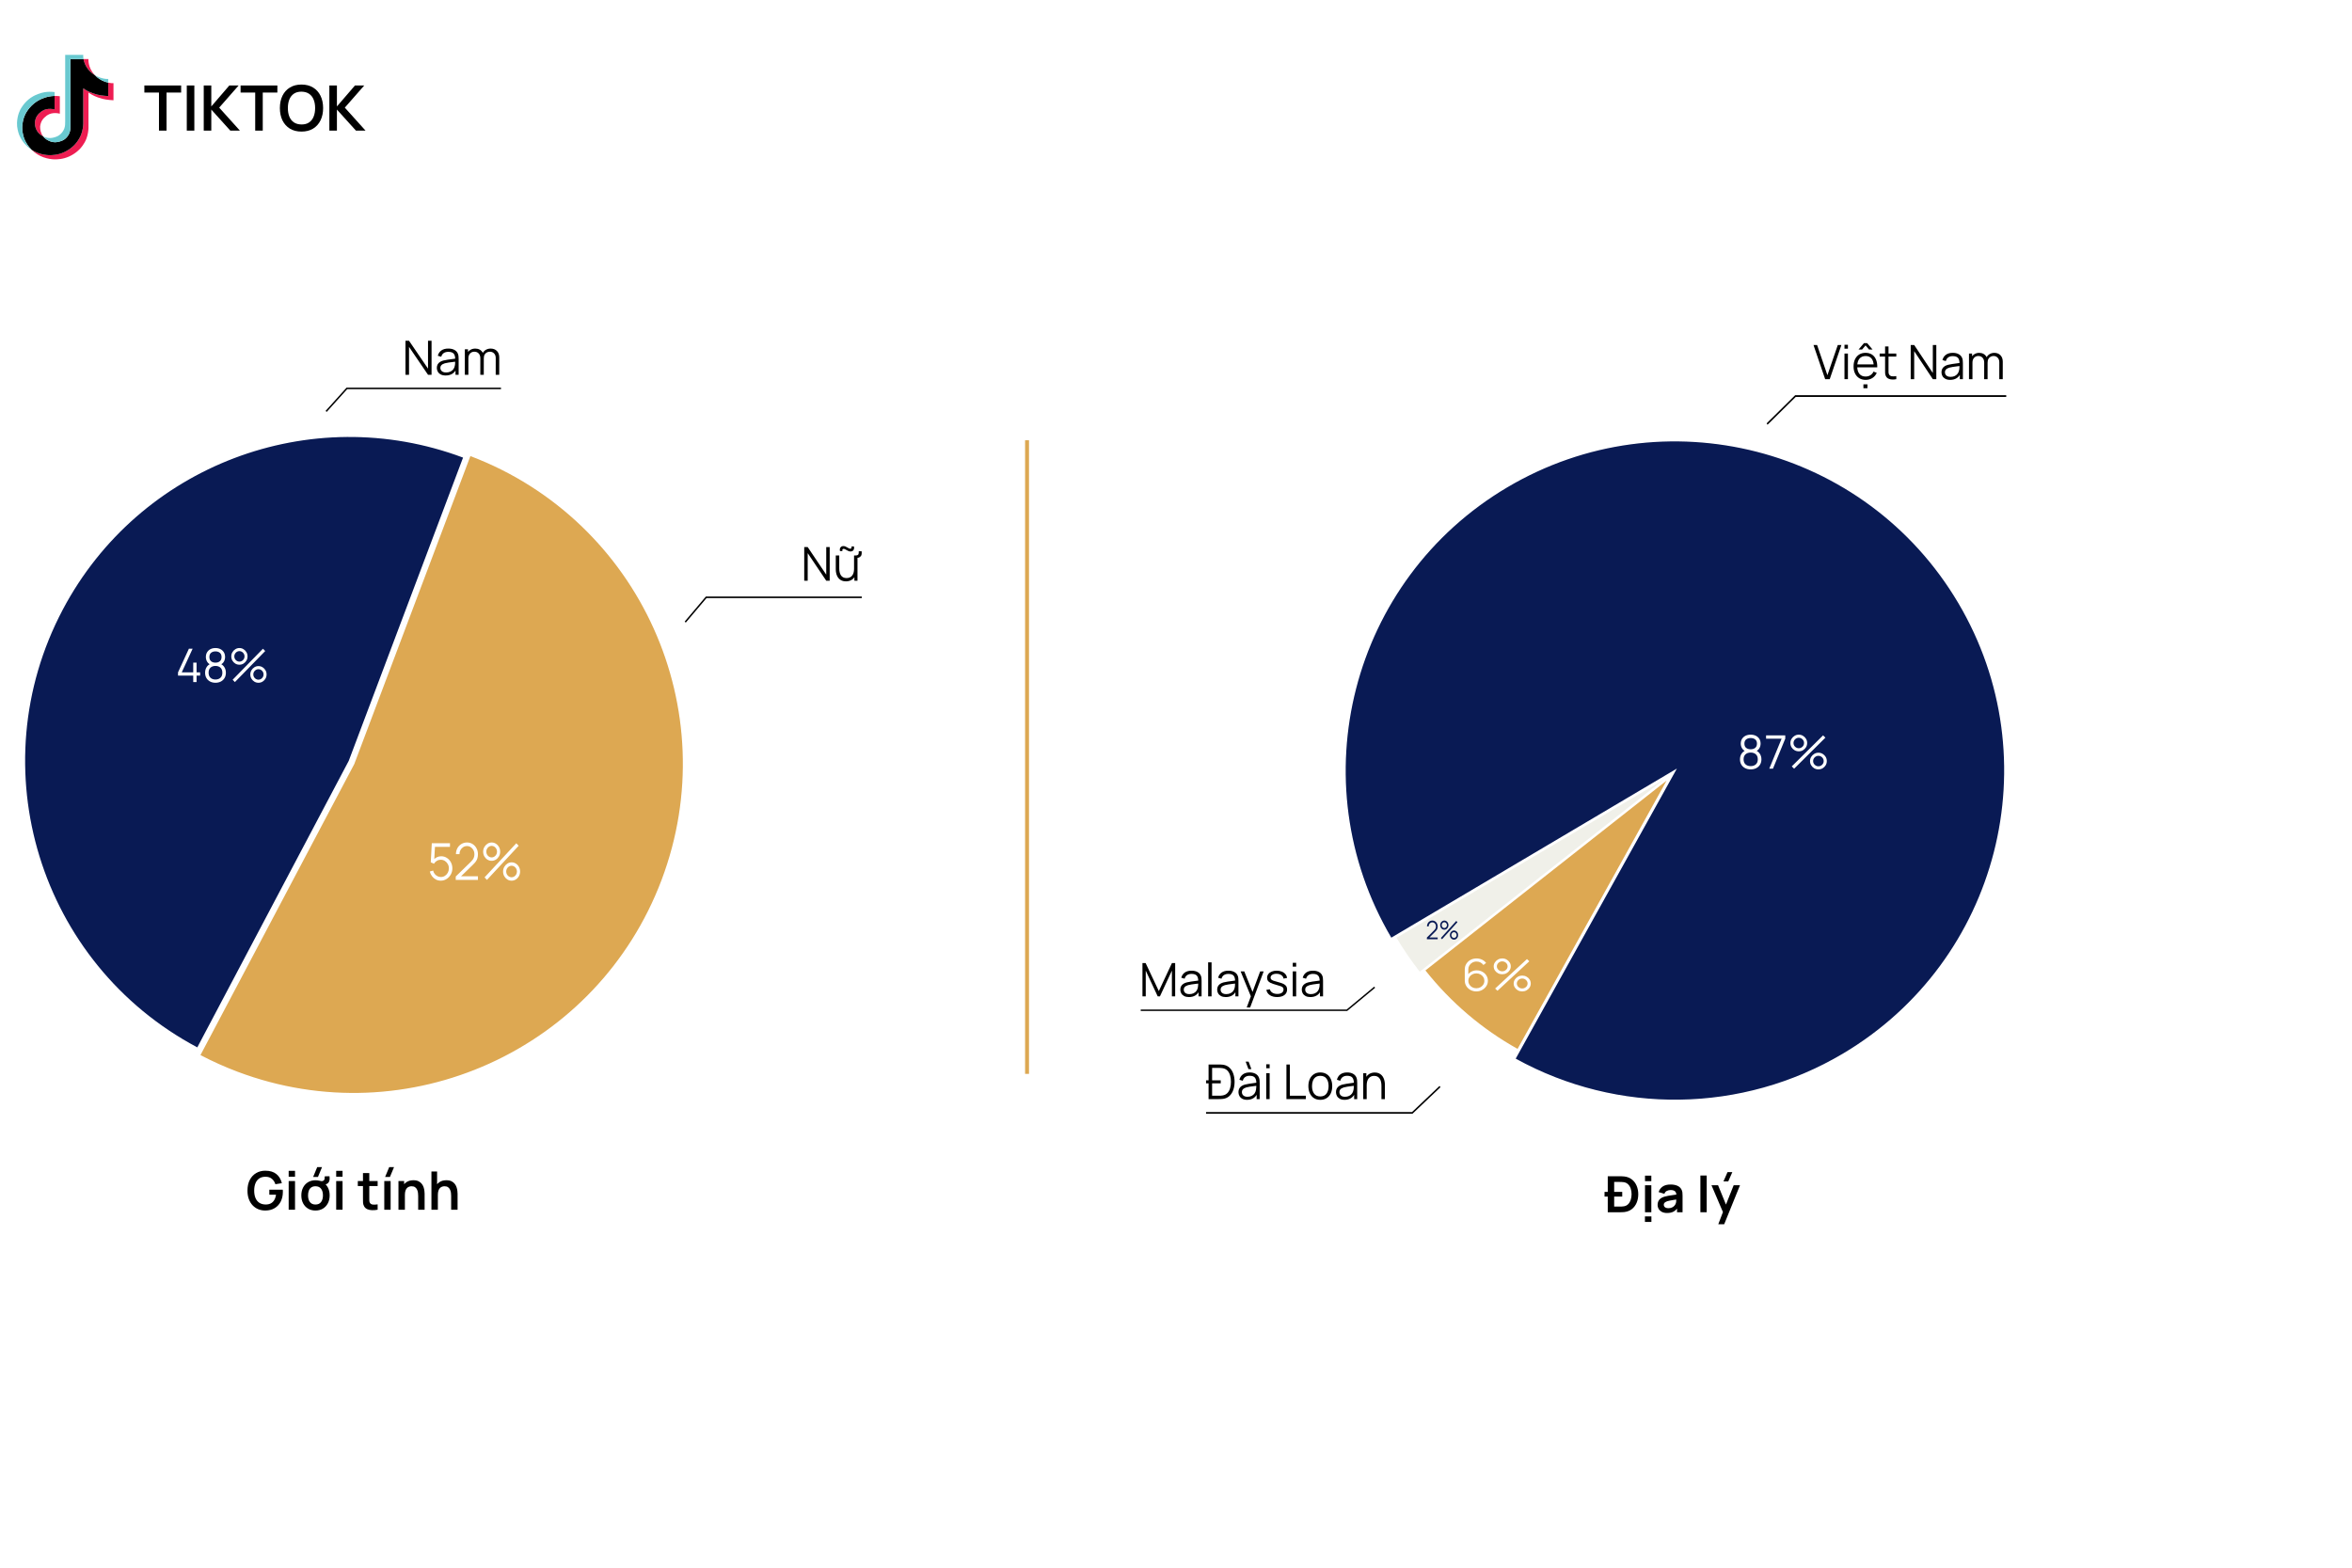 <svg width="1800" height="1200" viewBox="0 0 1800 1200" fill="none" xmlns="http://www.w3.org/2000/svg">
<g clip-path="url(#clip0_425_173)">
<rect width="1800" height="1200" fill="white"/>
<path d="M1078.05 605.987C1077.09 605.987 1076.2 605.818 1075.39 605.48C1074.57 605.142 1073.87 604.662 1073.29 604.04C1072.7 603.409 1072.27 602.658 1072 601.787L1073.9 601.227C1074.22 602.178 1074.75 602.898 1075.49 603.387C1076.24 603.876 1077.09 604.111 1078.03 604.093C1078.89 604.076 1079.64 603.884 1080.26 603.52C1080.89 603.156 1081.38 602.649 1081.71 602C1082.05 601.351 1082.21 600.6 1082.21 599.747C1082.21 598.44 1081.82 597.391 1081.05 596.6C1080.28 595.8 1079.26 595.4 1078 595.4C1077.65 595.4 1077.28 595.449 1076.89 595.547C1076.5 595.636 1076.14 595.764 1075.81 595.933L1074.8 594.373L1082.39 587.48L1082.71 588.28H1072.77V586.4H1084.04V588.307L1077.43 594.52L1077.4 593.747C1078.76 593.578 1079.95 593.729 1080.98 594.2C1082.01 594.671 1082.81 595.391 1083.39 596.36C1083.98 597.32 1084.27 598.449 1084.27 599.747C1084.27 600.973 1084 602.058 1083.46 603C1082.93 603.933 1082.19 604.667 1081.25 605.2C1080.31 605.724 1079.25 605.987 1078.05 605.987Z" fill="white"/>
<path d="M1093.54 606C1092.53 606 1091.6 605.796 1090.74 605.387C1089.88 604.978 1089.15 604.413 1088.55 603.693C1087.94 602.973 1087.51 602.147 1087.24 601.213L1089.15 600.707C1089.33 601.4 1089.64 602 1090.09 602.507C1090.54 603.004 1091.07 603.391 1091.67 603.667C1092.29 603.942 1092.93 604.08 1093.6 604.08C1094.46 604.08 1095.24 603.876 1095.93 603.467C1096.62 603.049 1097.17 602.498 1097.58 601.813C1097.99 601.129 1098.19 600.378 1098.19 599.56C1098.19 598.716 1097.98 597.956 1097.55 597.28C1097.13 596.596 1096.57 596.053 1095.87 595.653C1095.18 595.253 1094.42 595.053 1093.6 595.053C1092.68 595.053 1091.88 595.253 1091.21 595.653C1090.55 596.044 1090.01 596.538 1089.62 597.133L1087.8 596.387L1088.4 586.4H1098.81V588.28H1089.28L1090.27 587.36L1089.74 595.88L1089.24 595.227C1089.8 594.596 1090.47 594.102 1091.27 593.747C1092.06 593.391 1092.9 593.213 1093.77 593.213C1094.97 593.213 1096.06 593.498 1097.02 594.067C1097.99 594.627 1098.76 595.387 1099.33 596.347C1099.9 597.307 1100.18 598.378 1100.18 599.56C1100.18 600.733 1099.88 601.809 1099.27 602.787C1098.67 603.756 1097.86 604.533 1096.86 605.12C1095.86 605.707 1094.75 606 1093.54 606Z" fill="white"/>
<path d="M1103.8 605.6V603.32H1106.12V605.6H1103.8Z" fill="white"/>
<path d="M1116.72 586.013C1117.95 586.013 1119.06 586.307 1120.05 586.893C1121.06 587.471 1121.85 588.262 1122.44 589.267C1123.02 590.262 1123.32 591.382 1123.32 592.627V599.293C1123.32 600.573 1123.02 601.72 1122.44 602.733C1121.85 603.747 1121.05 604.547 1120.03 605.133C1119.01 605.711 1117.86 606 1116.57 606C1115.46 606 1114.43 605.76 1113.48 605.28C1112.54 604.791 1111.77 604.12 1111.15 603.267L1112.67 602.027C1113.09 602.658 1113.64 603.164 1114.32 603.547C1115.02 603.929 1115.77 604.12 1116.57 604.12C1117.49 604.12 1118.31 603.907 1119.01 603.48C1119.72 603.044 1120.28 602.476 1120.69 601.773C1121.1 601.062 1121.31 600.293 1121.31 599.467V595.28L1121.8 595.84C1121.24 596.72 1120.5 597.431 1119.57 597.973C1118.64 598.516 1117.63 598.787 1116.53 598.787C1115.33 598.787 1114.24 598.502 1113.27 597.933C1112.3 597.364 1111.53 596.6 1110.96 595.64C1110.4 594.68 1110.12 593.609 1110.12 592.427C1110.12 591.244 1110.42 590.169 1111.02 589.2C1111.61 588.222 1112.41 587.449 1113.42 586.88C1114.42 586.302 1115.52 586.013 1116.72 586.013ZM1116.72 587.907C1115.87 587.907 1115.1 588.111 1114.4 588.52C1113.71 588.92 1113.15 589.462 1112.74 590.147C1112.33 590.831 1112.13 591.591 1112.13 592.427C1112.13 593.262 1112.33 594.022 1112.74 594.707C1113.14 595.391 1113.7 595.938 1114.39 596.347C1115.09 596.747 1115.86 596.947 1116.71 596.947C1117.56 596.947 1118.33 596.747 1119.02 596.347C1119.73 595.938 1120.28 595.391 1120.69 594.707C1121.1 594.022 1121.31 593.262 1121.31 592.427C1121.31 591.6 1121.1 590.844 1120.69 590.16C1120.28 589.476 1119.73 588.929 1119.04 588.52C1118.34 588.111 1117.57 587.907 1116.72 587.907Z" fill="white"/>
<path d="M1129 605.6L1127.64 604.267L1145.83 586.4L1147.19 587.72L1129 605.6ZM1143.12 606C1142.23 606 1141.41 605.787 1140.67 605.36C1139.94 604.924 1139.35 604.347 1138.91 603.627C1138.47 602.898 1138.25 602.089 1138.25 601.2C1138.25 600.329 1138.47 599.529 1138.92 598.8C1139.38 598.071 1139.97 597.489 1140.71 597.053C1141.45 596.618 1142.26 596.4 1143.12 596.4C1144.02 596.4 1144.83 596.618 1145.58 597.053C1146.32 597.48 1146.9 598.058 1147.34 598.787C1147.78 599.507 1148 600.311 1148 601.2C1148 602.089 1147.78 602.898 1147.34 603.627C1146.9 604.347 1146.32 604.924 1145.58 605.36C1144.83 605.787 1144.02 606 1143.12 606ZM1143.12 604.227C1143.67 604.227 1144.18 604.089 1144.65 603.813C1145.12 603.538 1145.5 603.173 1145.78 602.72C1146.06 602.258 1146.2 601.751 1146.2 601.2C1146.2 600.649 1146.06 600.147 1145.78 599.693C1145.5 599.231 1145.12 598.862 1144.65 598.587C1144.18 598.311 1143.67 598.173 1143.12 598.173C1142.56 598.173 1142.05 598.311 1141.58 598.587C1141.12 598.862 1140.74 599.231 1140.46 599.693C1140.18 600.147 1140.04 600.649 1140.04 601.2C1140.04 601.751 1140.18 602.258 1140.46 602.72C1140.74 603.173 1141.12 603.538 1141.58 603.813C1142.05 604.089 1142.56 604.227 1143.12 604.227ZM1131.71 595.6C1130.81 595.6 1129.99 595.387 1129.25 594.96C1128.51 594.524 1127.92 593.947 1127.48 593.227C1127.05 592.498 1126.83 591.689 1126.83 590.8C1126.83 589.929 1127.05 589.129 1127.51 588.4C1127.96 587.671 1128.55 587.089 1129.29 586.653C1130.03 586.218 1130.84 586 1131.71 586C1132.6 586 1133.41 586.218 1134.14 586.653C1134.88 587.08 1135.48 587.658 1135.92 588.387C1136.36 589.107 1136.58 589.911 1136.58 590.8C1136.58 591.689 1136.36 592.498 1135.92 593.227C1135.48 593.947 1134.88 594.524 1134.14 594.96C1133.41 595.387 1132.6 595.6 1131.71 595.6ZM1131.71 593.827C1132.26 593.827 1132.78 593.689 1133.24 593.413C1133.71 593.138 1134.08 592.773 1134.36 592.32C1134.64 591.858 1134.78 591.351 1134.78 590.8C1134.78 590.249 1134.64 589.747 1134.36 589.293C1134.08 588.831 1133.71 588.462 1133.24 588.187C1132.78 587.911 1132.26 587.773 1131.71 587.773C1131.15 587.773 1130.63 587.911 1130.16 588.187C1129.7 588.462 1129.33 588.831 1129.05 589.293C1128.77 589.747 1128.63 590.249 1128.63 590.8C1128.63 591.351 1128.77 591.858 1129.05 592.32C1129.33 592.773 1129.7 593.138 1130.16 593.413C1130.63 593.689 1131.15 593.827 1131.71 593.827Z" fill="white"/>
<path d="M786 337L786 822" stroke="#DDA852" stroke-width="3"/>
<path d="M1079.05 605.987C1078.09 605.987 1077.2 605.818 1076.39 605.48C1075.57 605.142 1074.87 604.662 1074.29 604.04C1073.7 603.409 1073.27 602.658 1073 601.787L1074.9 601.227C1075.22 602.178 1075.75 602.898 1076.49 603.387C1077.24 603.876 1078.09 604.111 1079.03 604.093C1079.89 604.076 1080.64 603.884 1081.26 603.52C1081.89 603.156 1082.38 602.649 1082.71 602C1083.05 601.351 1083.21 600.6 1083.21 599.747C1083.21 598.44 1082.82 597.391 1082.05 596.6C1081.28 595.8 1080.26 595.4 1079 595.4C1078.65 595.4 1078.28 595.449 1077.89 595.547C1077.5 595.636 1077.14 595.764 1076.81 595.933L1075.8 594.373L1083.39 587.48L1083.71 588.28H1073.77V586.4H1085.04V588.307L1078.43 594.52L1078.4 593.747C1079.76 593.578 1080.95 593.729 1081.98 594.2C1083.01 594.671 1083.81 595.391 1084.39 596.36C1084.98 597.32 1085.27 598.449 1085.27 599.747C1085.27 600.973 1085 602.058 1084.46 603C1083.93 603.933 1083.19 604.667 1082.25 605.2C1081.31 605.724 1080.25 605.987 1079.05 605.987Z" fill="white"/>
<path d="M1094.54 606C1093.53 606 1092.6 605.796 1091.74 605.387C1090.88 604.978 1090.15 604.413 1089.55 603.693C1088.94 602.973 1088.51 602.147 1088.24 601.213L1090.15 600.707C1090.33 601.4 1090.64 602 1091.09 602.507C1091.54 603.004 1092.07 603.391 1092.67 603.667C1093.29 603.942 1093.93 604.08 1094.6 604.08C1095.46 604.08 1096.24 603.876 1096.93 603.467C1097.62 603.049 1098.17 602.498 1098.58 601.813C1098.99 601.129 1099.19 600.378 1099.19 599.56C1099.19 598.716 1098.98 597.956 1098.55 597.28C1098.13 596.596 1097.57 596.053 1096.87 595.653C1096.18 595.253 1095.42 595.053 1094.6 595.053C1093.68 595.053 1092.88 595.253 1092.21 595.653C1091.55 596.044 1091.01 596.538 1090.62 597.133L1088.8 596.387L1089.4 586.4H1099.81V588.28H1090.28L1091.27 587.36L1090.74 595.88L1090.24 595.227C1090.8 594.596 1091.47 594.102 1092.27 593.747C1093.06 593.391 1093.9 593.213 1094.77 593.213C1095.97 593.213 1097.06 593.498 1098.02 594.067C1098.99 594.627 1099.76 595.387 1100.33 596.347C1100.9 597.307 1101.18 598.378 1101.18 599.56C1101.18 600.733 1100.88 601.809 1100.27 602.787C1099.67 603.756 1098.86 604.533 1097.86 605.12C1096.86 605.707 1095.75 606 1094.54 606Z" fill="white"/>
<path d="M1104.8 605.6V603.32H1107.12V605.6H1104.8Z" fill="white"/>
<path d="M1117.72 586.013C1118.95 586.013 1120.06 586.307 1121.05 586.893C1122.06 587.471 1122.85 588.262 1123.44 589.267C1124.02 590.262 1124.32 591.382 1124.32 592.627V599.293C1124.32 600.573 1124.02 601.72 1123.44 602.733C1122.85 603.747 1122.05 604.547 1121.03 605.133C1120.01 605.711 1118.86 606 1117.57 606C1116.46 606 1115.43 605.76 1114.48 605.28C1113.54 604.791 1112.77 604.12 1112.15 603.267L1113.67 602.027C1114.09 602.658 1114.64 603.164 1115.32 603.547C1116.02 603.929 1116.77 604.12 1117.57 604.12C1118.49 604.12 1119.31 603.907 1120.01 603.48C1120.72 603.044 1121.28 602.476 1121.69 601.773C1122.1 601.062 1122.31 600.293 1122.31 599.467V595.28L1122.8 595.84C1122.24 596.72 1121.5 597.431 1120.57 597.973C1119.64 598.516 1118.63 598.787 1117.53 598.787C1116.33 598.787 1115.24 598.502 1114.27 597.933C1113.3 597.364 1112.53 596.6 1111.96 595.64C1111.4 594.68 1111.12 593.609 1111.12 592.427C1111.12 591.244 1111.42 590.169 1112.02 589.2C1112.61 588.222 1113.41 587.449 1114.42 586.88C1115.42 586.302 1116.52 586.013 1117.72 586.013ZM1117.72 587.907C1116.87 587.907 1116.1 588.111 1115.4 588.52C1114.71 588.92 1114.15 589.462 1113.74 590.147C1113.33 590.831 1113.13 591.591 1113.13 592.427C1113.13 593.262 1113.33 594.022 1113.74 594.707C1114.14 595.391 1114.7 595.938 1115.39 596.347C1116.09 596.747 1116.86 596.947 1117.71 596.947C1118.56 596.947 1119.33 596.747 1120.02 596.347C1120.73 595.938 1121.28 595.391 1121.69 594.707C1122.1 594.022 1122.31 593.262 1122.31 592.427C1122.31 591.6 1122.1 590.844 1121.69 590.16C1121.28 589.476 1120.73 588.929 1120.04 588.52C1119.34 588.111 1118.57 587.907 1117.72 587.907Z" fill="white"/>
<path d="M1130 605.6L1128.64 604.267L1146.83 586.4L1148.19 587.72L1130 605.6ZM1144.12 606C1143.23 606 1142.41 605.787 1141.67 605.36C1140.94 604.924 1140.35 604.347 1139.91 603.627C1139.47 602.898 1139.25 602.089 1139.25 601.2C1139.25 600.329 1139.47 599.529 1139.92 598.8C1140.38 598.071 1140.97 597.489 1141.71 597.053C1142.45 596.618 1143.26 596.4 1144.12 596.4C1145.02 596.4 1145.83 596.618 1146.58 597.053C1147.32 597.48 1147.9 598.058 1148.34 598.787C1148.78 599.507 1149 600.311 1149 601.2C1149 602.089 1148.78 602.898 1148.34 603.627C1147.9 604.347 1147.32 604.924 1146.58 605.36C1145.83 605.787 1145.02 606 1144.12 606ZM1144.12 604.227C1144.67 604.227 1145.18 604.089 1145.65 603.813C1146.12 603.538 1146.5 603.173 1146.78 602.72C1147.06 602.258 1147.2 601.751 1147.2 601.2C1147.2 600.649 1147.06 600.147 1146.78 599.693C1146.5 599.231 1146.12 598.862 1145.65 598.587C1145.18 598.311 1144.67 598.173 1144.12 598.173C1143.56 598.173 1143.05 598.311 1142.58 598.587C1142.12 598.862 1141.74 599.231 1141.46 599.693C1141.18 600.147 1141.04 600.649 1141.04 601.2C1141.04 601.751 1141.18 602.258 1141.46 602.72C1141.74 603.173 1142.12 603.538 1142.58 603.813C1143.05 604.089 1143.56 604.227 1144.12 604.227ZM1132.71 595.6C1131.81 595.6 1130.99 595.387 1130.25 594.96C1129.51 594.524 1128.92 593.947 1128.48 593.227C1128.05 592.498 1127.83 591.689 1127.83 590.8C1127.83 589.929 1128.05 589.129 1128.51 588.4C1128.96 587.671 1129.55 587.089 1130.29 586.653C1131.03 586.218 1131.84 586 1132.71 586C1133.6 586 1134.41 586.218 1135.14 586.653C1135.88 587.08 1136.48 587.658 1136.92 588.387C1137.36 589.107 1137.58 589.911 1137.58 590.8C1137.58 591.689 1137.36 592.498 1136.92 593.227C1136.48 593.947 1135.88 594.524 1135.14 594.96C1134.41 595.387 1133.6 595.6 1132.71 595.6ZM1132.71 593.827C1133.26 593.827 1133.78 593.689 1134.24 593.413C1134.71 593.138 1135.08 592.773 1135.36 592.32C1135.64 591.858 1135.78 591.351 1135.78 590.8C1135.78 590.249 1135.64 589.747 1135.36 589.293C1135.08 588.831 1134.71 588.462 1134.24 588.187C1133.78 587.911 1133.26 587.773 1132.71 587.773C1132.15 587.773 1131.63 587.911 1131.16 588.187C1130.7 588.462 1130.33 588.831 1130.05 589.293C1129.77 589.747 1129.63 590.249 1129.63 590.8C1129.63 591.351 1129.77 591.858 1130.05 592.32C1130.33 592.773 1130.7 593.138 1131.16 593.413C1131.63 593.689 1132.15 593.827 1132.71 593.827Z" fill="white"/>
<path d="M310.318 286.875V260.84H313.03L327.56 282.174V260.84H330.271V286.875H327.56L313.03 265.523V286.875H310.318Z" fill="black"/>
<path d="M341.066 287.418C339.576 287.418 338.324 287.152 337.31 286.622C336.308 286.092 335.557 285.387 335.056 284.507C334.555 283.627 334.305 282.669 334.305 281.632C334.305 280.571 334.519 279.667 334.946 278.92C335.386 278.161 335.978 277.54 336.723 277.058C337.481 276.576 338.354 276.208 339.344 275.955C340.345 275.714 341.451 275.503 342.66 275.322C343.881 275.129 345.072 274.967 346.233 274.834C347.405 274.689 348.431 274.551 349.311 274.418L348.358 274.997C348.395 273.068 348.016 271.64 347.222 270.712C346.428 269.784 345.048 269.32 343.081 269.32C341.726 269.32 340.577 269.621 339.637 270.224C338.708 270.826 338.055 271.779 337.676 273.08L335.056 272.321C335.508 270.573 336.418 269.217 337.786 268.253C339.154 267.289 340.932 266.807 343.118 266.807C344.926 266.807 346.459 267.144 347.717 267.819C348.987 268.482 349.885 269.446 350.41 270.712C350.655 271.278 350.813 271.911 350.887 272.61C350.96 273.309 350.997 274.02 350.997 274.744V286.875H348.596V281.976L349.293 282.265C348.621 283.94 347.576 285.218 346.16 286.098C344.743 286.978 343.045 287.418 341.066 287.418ZM341.377 285.121C342.636 285.121 343.735 284.899 344.675 284.453C345.616 284.007 346.373 283.398 346.947 282.626C347.521 281.843 347.894 280.963 348.065 279.987C348.212 279.36 348.291 278.673 348.303 277.926C348.315 277.166 348.322 276.6 348.322 276.226L349.348 276.751C348.431 276.871 347.436 276.992 346.361 277.112C345.298 277.233 344.248 277.371 343.21 277.528C342.184 277.685 341.255 277.871 340.425 278.088C339.863 278.245 339.319 278.468 338.794 278.757C338.269 279.035 337.835 279.408 337.493 279.878C337.163 280.348 336.998 280.933 336.998 281.632C336.998 282.199 337.139 282.747 337.42 283.277C337.713 283.808 338.177 284.248 338.812 284.597C339.46 284.947 340.315 285.121 341.377 285.121Z" fill="black"/>
<path d="M379.366 286.875L379.384 274.057C379.384 272.55 378.956 271.369 378.101 270.513C377.259 269.645 376.184 269.211 374.877 269.211C374.132 269.211 373.405 269.38 372.696 269.717C371.988 270.055 371.402 270.597 370.937 271.345C370.485 272.092 370.259 273.068 370.259 274.274L368.665 273.822C368.629 272.423 368.904 271.2 369.49 270.151C370.088 269.103 370.907 268.289 371.945 267.711C372.996 267.12 374.18 266.825 375.5 266.825C377.491 266.825 379.085 267.433 380.282 268.651C381.479 269.856 382.077 271.489 382.077 273.55L382.059 286.875H379.366ZM355.748 286.875V267.349H358.167V272.158H358.46V286.875H355.748ZM367.584 286.875L367.603 274.237C367.603 272.683 367.181 271.459 366.338 270.567C365.508 269.663 364.409 269.211 363.04 269.211C361.672 269.211 360.567 269.675 359.724 270.603C358.881 271.519 358.46 272.743 358.46 274.274L356.847 273.406C356.847 272.152 357.147 271.031 357.745 270.043C358.344 269.042 359.162 268.259 360.2 267.692C361.239 267.114 362.417 266.825 363.737 266.825C364.995 266.825 366.113 267.09 367.09 267.62C368.079 268.151 368.855 268.922 369.417 269.934C369.979 270.947 370.259 272.176 370.259 273.623L370.241 286.875H367.584Z" fill="black"/>
<path fill-rule="evenodd" clip-rule="evenodd" d="M265.701 297.894H383.406V296.72H265.222L249.19 314.516L249.999 315.324L265.701 297.894Z" fill="black"/>
<path d="M615.484 444.517V418.769H618.133L632.327 439.868V418.769H634.976V444.517H632.327L618.133 423.4V444.517H615.484Z" fill="black"/>
<path d="M657.19 421.987H659.392C659.535 422.965 659.511 423.835 659.32 424.598C659.141 425.349 658.712 425.951 658.032 426.404C657.483 426.774 656.856 426.976 656.152 427.012C655.46 427.036 654.756 427 654.04 426.905V425.206C654.303 425.194 654.565 425.188 654.828 425.188C655.102 425.188 655.377 425.158 655.651 425.099C656.462 424.932 656.934 424.544 657.065 423.936C657.196 423.317 657.238 422.667 657.19 421.987ZM650.872 422.13C650.371 422.13 649.882 422.029 649.404 421.826C648.927 421.624 648.462 421.391 648.008 421.129C647.567 420.855 647.143 420.617 646.737 420.414C646.344 420.211 645.968 420.11 645.61 420.11C645.144 420.11 644.846 420.295 644.715 420.664C644.596 421.022 644.602 421.409 644.733 421.826H642.871C642.597 420.766 642.698 419.866 643.176 419.126C643.665 418.375 644.435 418 645.485 418C645.998 418 646.493 418.101 646.97 418.304C647.447 418.507 647.907 418.745 648.348 419.019C648.802 419.281 649.225 419.514 649.619 419.717C650.025 419.919 650.407 420.021 650.765 420.021C651.182 420.021 651.469 419.842 651.624 419.484C651.791 419.126 651.797 418.715 651.642 418.25H653.503C653.778 419.299 653.676 420.211 653.199 420.986C652.722 421.749 651.946 422.13 650.872 422.13ZM647.382 445C646.224 445 645.21 444.821 644.339 444.464C643.48 444.106 642.746 443.623 642.138 443.015C641.541 442.407 641.058 441.716 640.688 440.941C640.318 440.154 640.049 439.326 639.882 438.456C639.715 437.574 639.632 436.697 639.632 435.827V425.206H642.281V435.058C642.281 436.119 642.382 437.103 642.585 438.009C642.788 438.915 643.11 439.707 643.552 440.387C644.005 441.054 644.584 441.573 645.288 441.942C646.004 442.312 646.869 442.497 647.883 442.497C648.814 442.497 649.631 442.336 650.335 442.014C651.051 441.692 651.648 441.233 652.125 440.637C652.614 440.029 652.984 439.296 653.235 438.438C653.485 437.568 653.611 436.59 653.611 435.505L655.472 435.917C655.472 437.895 655.126 439.558 654.434 440.905C653.742 442.252 652.787 443.272 651.57 443.963C650.353 444.654 648.957 445 647.382 445ZM653.879 444.517V439.761H653.611V425.206H656.242V444.517H653.879Z" fill="black"/>
<path fill-rule="evenodd" clip-rule="evenodd" d="M540.696 457.812H659.545V456.628H540.191L524 475.774L524.841 476.561L540.696 457.812Z" fill="black"/>
<g filter="url(#filter0_d_425_173)">
<path d="M34.028 459.615C103.079 328.936 264.992 278.977 395.67 348.028C526.349 417.079 576.309 578.992 507.258 709.671C438.207 840.349 276.294 890.309 145.615 821.258C14.936 752.207 -35.023 590.294 34.028 459.615Z" fill="white"/>
</g>
<path d="M267.403 582.623L151.233 802.473C29.797 738.306 -16.637 587.858 47.522 466.438C106.051 355.671 237.854 305.751 355.098 349.944L267.403 582.623Z" fill="#091A54"/>
<path fill-rule="evenodd" clip-rule="evenodd" d="M151.466 803.228L150.972 802.967C29.263 738.656 -17.275 587.869 47.028 466.177C105.688 355.162 237.788 305.129 355.295 349.422L355.817 349.619L267.913 582.853L151.466 803.228ZM151.001 801.718L266.892 582.393L354.378 350.271C237.529 306.522 106.326 356.346 48.016 466.699C-15.912 587.681 30.204 737.548 151.001 801.718Z" fill="white"/>
<path d="M270.619 584.63L359.663 348.386C490.137 397.563 556.041 543.2 506.864 673.674C457.686 804.148 312.05 870.052 181.576 820.875C171.677 817.144 162.022 812.794 152.668 807.852L270.619 584.63Z" fill="#DDA852"/>
<path fill-rule="evenodd" clip-rule="evenodd" d="M153.423 807.619C162.602 812.442 172.069 816.695 181.772 820.352C311.958 869.421 457.272 803.662 506.341 673.477C555.344 543.465 489.827 398.366 359.988 349.106L271.129 584.86L153.423 807.619ZM181.378 821.398C171.457 817.658 161.781 813.299 152.407 808.346L151.913 808.085L270.108 584.4L359.336 347.666L359.859 347.863C490.622 397.149 556.672 543.108 507.386 673.871C458.1 804.634 312.141 870.684 181.378 821.398Z" fill="white"/>
<path d="M147.881 522.096V517.153H136.237V514.672L144.564 496.582H147.415L139.087 514.672H147.881V507.231H150.438V514.672H153.15V517.153H150.438V522.096H147.881Z" fill="white"/>
<path d="M164.893 522.628C163.338 522.628 161.962 522.309 160.764 521.671C159.578 521.033 158.645 520.141 157.965 518.995C157.297 517.838 156.963 516.485 156.963 514.938C156.963 513.355 157.337 511.95 158.086 510.721C158.835 509.481 159.975 508.542 161.507 507.904L161.472 508.931C160.194 508.447 159.22 507.656 158.552 506.557C157.884 505.459 157.55 504.242 157.55 502.907C157.55 501.49 157.867 500.273 158.501 499.257C159.134 498.23 159.998 497.438 161.092 496.883C162.198 496.328 163.465 496.05 164.893 496.05C166.321 496.05 167.588 496.328 168.694 496.883C169.799 497.438 170.669 498.23 171.302 499.257C171.936 500.273 172.253 501.49 172.253 502.907C172.253 504.242 171.93 505.453 171.285 506.54C170.652 507.626 169.678 508.424 168.365 508.931L168.279 507.904C169.811 508.53 170.957 509.463 171.717 510.703C172.489 511.944 172.875 513.355 172.875 514.938C172.875 516.485 172.535 517.838 171.855 518.995C171.176 520.141 170.237 521.033 169.039 521.671C167.841 522.309 166.459 522.628 164.893 522.628ZM164.893 520.129C166.459 520.129 167.732 519.686 168.711 518.801C169.69 517.903 170.179 516.615 170.179 514.938C170.179 513.237 169.696 511.95 168.728 511.075C167.761 510.189 166.482 509.747 164.893 509.747C163.303 509.747 162.031 510.189 161.075 511.075C160.119 511.95 159.641 513.237 159.641 514.938C159.641 516.615 160.125 517.903 161.092 518.801C162.06 519.686 163.327 520.129 164.893 520.129ZM164.893 507.231C166.275 507.231 167.398 506.87 168.262 506.15C169.126 505.417 169.558 504.337 169.558 502.907C169.558 501.478 169.126 500.409 168.262 499.7C167.398 498.98 166.275 498.619 164.893 498.619C163.511 498.619 162.388 498.98 161.524 499.7C160.672 500.409 160.246 501.478 160.246 502.907C160.246 504.337 160.672 505.417 161.524 506.15C162.388 506.87 163.511 507.231 164.893 507.231Z" fill="white"/>
<path d="M179.771 522.096L178.043 520.324L201.245 496.582L202.973 498.336L179.771 522.096ZM197.79 522.628C196.65 522.628 195.607 522.344 194.663 521.777C193.73 521.198 192.981 520.431 192.417 519.474C191.852 518.505 191.57 517.43 191.57 516.249C191.57 515.092 191.858 514.028 192.434 513.06C193.01 512.091 193.77 511.318 194.715 510.739C195.659 510.16 196.684 509.871 197.79 509.871C198.93 509.871 199.972 510.16 200.917 510.739C201.861 511.306 202.61 512.074 203.163 513.042C203.727 513.999 204.009 515.068 204.009 516.249C204.009 517.43 203.727 518.505 203.163 519.474C202.61 520.431 201.861 521.198 200.917 521.777C199.972 522.344 198.93 522.628 197.79 522.628ZM197.79 520.271C198.492 520.271 199.143 520.088 199.742 519.722C200.341 519.356 200.819 518.871 201.176 518.269C201.533 517.655 201.712 516.981 201.712 516.249C201.712 515.517 201.533 514.849 201.176 514.247C200.819 513.633 200.341 513.143 199.742 512.776C199.143 512.41 198.492 512.227 197.79 512.227C197.076 512.227 196.419 512.41 195.82 512.776C195.233 513.143 194.755 513.633 194.386 514.247C194.029 514.849 193.851 515.517 193.851 516.249C193.851 516.981 194.029 517.655 194.386 518.269C194.755 518.871 195.233 519.356 195.82 519.722C196.419 520.088 197.076 520.271 197.79 520.271ZM183.226 508.807C182.086 508.807 181.043 508.524 180.099 507.957C179.154 507.378 178.4 506.61 177.836 505.654C177.283 504.685 177.006 503.61 177.006 502.429C177.006 501.271 177.294 500.208 177.87 499.24C178.446 498.271 179.206 497.497 180.151 496.918C181.095 496.34 182.12 496.05 183.226 496.05C184.366 496.05 185.403 496.34 186.336 496.918C187.28 497.485 188.034 498.253 188.599 499.222C189.163 500.179 189.445 501.248 189.445 502.429C189.445 503.61 189.163 504.685 188.599 505.654C188.034 506.61 187.28 507.378 186.336 507.957C185.403 508.524 184.366 508.807 183.226 508.807ZM183.226 506.451C183.94 506.451 184.591 506.268 185.178 505.902C185.777 505.535 186.255 505.051 186.612 504.449C186.969 503.835 187.148 503.161 187.148 502.429C187.148 501.697 186.969 501.029 186.612 500.427C186.255 499.812 185.777 499.322 185.178 498.956C184.591 498.59 183.94 498.407 183.226 498.407C182.512 498.407 181.855 498.59 181.256 498.956C180.669 499.322 180.197 499.812 179.84 500.427C179.483 501.029 179.304 501.697 179.304 502.429C179.304 503.161 179.483 503.835 179.84 504.449C180.197 505.051 180.669 505.535 181.256 505.902C181.855 506.268 182.512 506.451 183.226 506.451Z" fill="white"/>
<path d="M337.332 674.119C335.982 674.119 334.734 673.82 333.589 673.223C332.444 672.625 331.467 671.8 330.659 670.747C329.852 669.695 329.273 668.487 328.923 667.122L331.473 666.382C331.702 667.395 332.118 668.272 332.721 669.013C333.324 669.74 334.029 670.306 334.837 670.708C335.656 671.111 336.512 671.313 337.404 671.313C338.562 671.313 339.599 671.014 340.515 670.416C341.443 669.805 342.178 669 342.721 667.999C343.263 666.999 343.535 665.901 343.535 664.705C343.535 663.471 343.251 662.36 342.685 661.373C342.118 660.372 341.371 659.58 340.442 658.995C339.514 658.41 338.501 658.118 337.404 658.118C336.175 658.118 335.114 658.41 334.222 658.995C333.33 659.567 332.618 660.288 332.088 661.158L329.665 660.067L330.46 645.469H344.366V648.217H331.636L332.956 646.872L332.251 659.326L331.582 658.371C332.329 657.449 333.233 656.728 334.294 656.208C335.355 655.688 336.47 655.428 337.639 655.428C339.243 655.428 340.69 655.844 341.979 656.676C343.269 657.494 344.294 658.605 345.054 660.008C345.813 661.412 346.193 662.977 346.193 664.705C346.193 666.421 345.789 667.993 344.981 669.422C344.174 670.838 343.101 671.975 341.762 672.833C340.424 673.69 338.948 674.119 337.332 674.119Z" fill="white"/>
<path d="M348.773 673.515L348.791 670.903L360.563 659.443C361.576 658.456 362.245 657.52 362.57 656.637C362.908 655.74 363.076 654.805 363.076 653.83C363.076 652.674 362.823 651.628 362.317 650.692C361.811 649.757 361.129 649.016 360.274 648.47C359.418 647.911 358.459 647.632 357.398 647.632C356.289 647.632 355.301 647.918 354.433 648.49C353.565 649.061 352.877 649.815 352.371 650.751C351.877 651.686 351.636 652.706 351.648 653.811H348.935C348.935 652.108 349.309 650.582 350.056 649.23C350.804 647.879 351.817 646.82 353.094 646.053C354.372 645.274 355.819 644.884 357.434 644.884C359.014 644.884 360.43 645.287 361.684 646.092C362.95 646.885 363.944 647.963 364.668 649.328C365.403 650.679 365.771 652.186 365.771 653.849C365.771 655.019 365.638 656.052 365.373 656.948C365.12 657.832 364.716 658.657 364.161 659.424C363.619 660.177 362.926 660.957 362.082 661.762L351.63 671.936L351.214 670.767H365.771V673.515H348.773Z" fill="white"/>
<path d="M372.654 673.535L370.845 671.585L395.131 645.469L396.94 647.398L372.654 673.535ZM391.515 674.119C390.321 674.119 389.23 673.807 388.242 673.184C387.265 672.547 386.481 671.702 385.891 670.65C385.3 669.585 385.005 668.402 385.005 667.103C385.005 665.829 385.306 664.66 385.909 663.595C386.512 662.529 387.307 661.678 388.296 661.041C389.284 660.405 390.357 660.086 391.515 660.086C392.708 660.086 393.799 660.405 394.788 661.041C395.776 661.665 396.56 662.51 397.139 663.575C397.729 664.628 398.025 665.803 398.025 667.103C398.025 668.402 397.729 669.585 397.139 670.65C396.56 671.702 395.776 672.547 394.788 673.184C393.799 673.807 392.708 674.119 391.515 674.119ZM391.515 671.527C392.25 671.527 392.931 671.326 393.558 670.923C394.185 670.52 394.685 669.987 395.059 669.325C395.433 668.649 395.62 667.908 395.62 667.103C395.62 666.297 395.433 665.563 395.059 664.9C394.685 664.225 394.185 663.685 393.558 663.283C392.931 662.88 392.25 662.679 391.515 662.679C390.767 662.679 390.08 662.88 389.453 663.283C388.838 663.685 388.338 664.225 387.952 664.9C387.579 665.563 387.392 666.297 387.392 667.103C387.392 667.908 387.579 668.649 387.952 669.325C388.338 669.987 388.838 670.52 389.453 670.923C390.08 671.326 390.767 671.527 391.515 671.527ZM376.27 658.917C375.077 658.917 373.986 658.605 372.997 657.981C372.009 657.345 371.219 656.5 370.628 655.448C370.05 654.382 369.76 653.2 369.76 651.9C369.76 650.627 370.062 649.458 370.665 648.392C371.267 647.327 372.063 646.476 373.052 645.839C374.04 645.202 375.113 644.884 376.27 644.884C377.464 644.884 378.549 645.202 379.525 645.839C380.514 646.463 381.304 647.307 381.894 648.373C382.485 649.425 382.78 650.601 382.78 651.9C382.78 653.2 382.485 654.382 381.894 655.448C381.304 656.5 380.514 657.345 379.525 657.981C378.549 658.605 377.464 658.917 376.27 658.917ZM376.27 656.325C377.018 656.325 377.699 656.123 378.314 655.721C378.941 655.318 379.441 654.785 379.815 654.122C380.189 653.447 380.375 652.706 380.375 651.9C380.375 651.095 380.189 650.361 379.815 649.698C379.441 649.022 378.941 648.483 378.314 648.08C377.699 647.678 377.018 647.476 376.27 647.476C375.523 647.476 374.836 647.678 374.209 648.08C373.594 648.483 373.1 649.022 372.726 649.698C372.352 650.361 372.166 651.095 372.166 651.9C372.166 652.706 372.352 653.447 372.726 654.122C373.1 654.785 373.594 655.318 374.209 655.721C374.836 656.123 375.523 656.325 376.27 656.325Z" fill="white"/>
<path d="M202.974 926.605C201.093 926.605 199.327 926.273 197.674 925.609C196.035 924.932 194.591 923.943 193.342 922.642C192.106 921.342 191.139 919.75 190.44 917.867C189.741 915.971 189.392 913.804 189.392 911.365C189.392 908.168 189.983 905.439 191.165 903.177C192.348 900.901 193.966 899.16 196.022 897.955C198.077 896.736 200.395 896.126 202.974 896.126C206.548 896.126 209.376 896.966 211.458 898.646C213.554 900.312 214.971 902.655 215.71 905.676L210.753 906.468C210.202 904.734 209.302 903.353 208.052 902.323C206.803 901.28 205.211 900.759 203.277 900.759C201.329 900.732 199.71 901.158 198.42 902.039C197.13 902.919 196.156 904.159 195.498 905.757C194.853 907.356 194.531 909.225 194.531 911.365C194.531 913.506 194.853 915.368 195.498 916.953C196.143 918.524 197.11 919.75 198.4 920.631C199.703 921.511 201.329 921.965 203.277 921.992C204.741 922.006 206.024 921.742 207.125 921.2C208.227 920.644 209.127 919.811 209.826 918.701C210.524 917.576 210.995 916.174 211.236 914.494H206.118V910.654H216.395C216.422 910.871 216.442 911.189 216.456 911.609C216.469 912.029 216.476 912.28 216.476 912.361C216.476 915.124 215.932 917.583 214.844 919.737C213.769 921.877 212.224 923.557 210.209 924.776C208.194 925.995 205.782 926.605 202.974 926.605Z" fill="black"/>
<path d="M220.926 900.718V896.228H225.783V900.718H220.926ZM220.926 925.995V904.05H225.783V925.995H220.926Z" fill="black"/>
<path d="M248.525 900.413L252.192 900.393C252.38 901.869 252.306 903.095 251.971 904.071C251.648 905.046 251.044 905.757 250.157 906.204C249.324 906.624 248.357 906.8 247.255 906.733C246.167 906.665 245.227 906.394 244.434 905.92V903.807C245.052 903.956 245.576 904.057 246.006 904.111C246.436 904.152 246.839 904.084 247.215 903.908C247.9 903.583 248.29 903.095 248.384 902.445C248.491 901.795 248.538 901.118 248.525 900.413ZM243.346 900.901H239.658L242.761 893.383H246.449L243.346 900.901ZM241.431 926.605C239.255 926.605 237.354 926.11 235.728 925.121C234.103 924.132 232.84 922.771 231.94 921.037C231.053 919.29 230.61 917.285 230.61 915.023C230.61 912.72 231.067 910.702 231.98 908.968C232.894 907.234 234.163 905.879 235.789 904.904C237.414 903.929 239.295 903.441 241.431 903.441C243.621 903.441 245.529 903.935 247.154 904.924C248.78 905.913 250.043 907.281 250.943 909.029C251.843 910.763 252.293 912.761 252.293 915.023C252.293 917.298 251.836 919.31 250.923 921.058C250.023 922.791 248.76 924.153 247.134 925.142C245.509 926.117 243.608 926.605 241.431 926.605ZM241.431 922.013C243.366 922.013 244.803 921.362 245.744 920.062C246.684 918.761 247.154 917.082 247.154 915.023C247.154 912.896 246.677 911.203 245.724 909.943C244.77 908.67 243.339 908.033 241.431 908.033C240.128 908.033 239.053 908.331 238.207 908.927C237.374 909.509 236.756 910.329 236.353 911.386C235.95 912.429 235.749 913.641 235.749 915.023C235.749 917.149 236.225 918.85 237.179 920.123C238.147 921.383 239.564 922.013 241.431 922.013Z" fill="black"/>
<path d="M257.293 900.718V896.228H262.15V900.718H257.293ZM257.293 925.995V904.05H262.15V925.995H257.293Z" fill="black"/>
<path d="M289.011 925.995C287.573 926.266 286.163 926.381 284.779 926.341C283.409 926.313 282.179 926.063 281.091 925.589C280.003 925.101 279.177 924.336 278.613 923.293C278.115 922.344 277.853 921.376 277.827 920.387C277.8 919.398 277.786 918.281 277.786 917.034V897.955H282.623V916.75C282.623 917.63 282.629 918.403 282.643 919.066C282.67 919.73 282.811 920.272 283.066 920.692C283.55 921.505 284.322 921.958 285.383 922.053C286.445 922.148 287.654 922.094 289.011 921.891V925.995ZM273.837 907.891V904.05H289.011V907.891H273.837Z" fill="black"/>
<path d="M298.426 900.901H294.739L297.862 893.383H301.55L298.426 900.901ZM294.094 925.995V904.05H298.95V925.995H294.094Z" fill="black"/>
<path d="M320.04 925.995V915.429C320.04 914.738 319.993 913.973 319.899 913.133C319.805 912.293 319.583 911.487 319.234 910.715C318.898 909.929 318.387 909.286 317.702 908.785C317.03 908.284 316.117 908.033 314.962 908.033C314.344 908.033 313.732 908.135 313.128 908.338C312.523 908.541 311.972 908.893 311.475 909.394C310.992 909.882 310.602 910.559 310.307 911.426C310.011 912.28 309.863 913.377 309.863 914.718L306.982 913.478C306.982 911.609 307.338 909.916 308.05 908.399C308.775 906.882 309.836 905.676 311.233 904.782C312.631 903.874 314.35 903.421 316.392 903.421C318.004 903.421 319.334 903.691 320.382 904.233C321.43 904.775 322.263 905.466 322.881 906.306C323.499 907.146 323.956 908.04 324.251 908.988C324.547 909.936 324.735 910.837 324.816 911.69C324.91 912.53 324.957 913.214 324.957 913.743V925.995H320.04ZM304.946 925.995V904.05H309.279V910.857H309.863V925.995H304.946Z" fill="black"/>
<path d="M345.269 925.995V915.429C345.269 914.738 345.222 913.973 345.127 913.133C345.033 912.293 344.812 911.487 344.462 910.715C344.127 909.929 343.616 909.286 342.931 908.785C342.259 908.284 341.346 908.033 340.19 908.033C339.572 908.033 338.961 908.135 338.357 908.338C337.752 908.541 337.201 908.893 336.704 909.394C336.22 909.882 335.831 910.559 335.535 911.426C335.24 912.28 335.092 913.377 335.092 914.718L332.21 913.478C332.21 911.609 332.566 909.916 333.278 908.399C334.004 906.882 335.065 905.676 336.462 904.782C337.859 903.874 339.579 903.421 341.621 903.421C343.233 903.421 344.563 903.691 345.611 904.233C346.659 904.775 347.492 905.466 348.11 906.306C348.728 907.146 349.185 908.04 349.48 908.988C349.776 909.936 349.964 910.837 350.044 911.69C350.139 912.53 350.186 913.214 350.186 913.743V925.995H345.269ZM330.175 925.995V896.736H334.508V912.137H335.092V925.995H330.175Z" fill="black"/>
<path d="M1396.8 290.233L1387.88 264.089H1390.63L1398.53 287.201L1406.48 264.089H1409.23L1400.31 290.233H1396.8Z" fill="black"/>
<path d="M1411.59 266.903V263.907H1414.23V266.903H1411.59ZM1411.59 290.233V270.625H1414.23V290.233H1411.59Z" fill="black"/>
<path d="M1426.08 297.187V294.191H1429.16V297.187H1426.08ZM1422.38 267.538L1426.5 262.636H1428.94L1433.06 267.538H1430.36L1427.72 264.397L1425.07 267.538H1422.38ZM1427.84 290.778C1425.95 290.778 1424.31 290.354 1422.92 289.507C1421.54 288.66 1420.46 287.467 1419.7 285.93C1418.93 284.393 1418.55 282.589 1418.55 280.52C1418.55 278.377 1418.92 276.525 1419.68 274.964C1420.43 273.403 1421.5 272.198 1422.86 271.351C1424.24 270.504 1425.87 270.08 1427.74 270.08C1429.66 270.08 1431.29 270.528 1432.65 271.424C1434 272.307 1435.03 273.578 1435.72 275.236C1436.42 276.895 1436.74 278.874 1436.68 281.173H1433.98V280.229C1433.93 277.687 1433.39 275.769 1432.34 274.474C1431.31 273.179 1429.8 272.531 1427.81 272.531C1425.72 272.531 1424.12 273.215 1423.01 274.583C1421.9 275.95 1421.35 277.899 1421.35 280.429C1421.35 282.898 1421.9 284.817 1423.01 286.184C1424.12 287.54 1425.7 288.218 1427.74 288.218C1429.13 288.218 1430.34 287.897 1431.37 287.255C1432.41 286.602 1433.24 285.664 1433.84 284.441L1436.3 285.404C1435.53 287.11 1434.4 288.436 1432.9 289.38C1431.41 290.312 1429.73 290.778 1427.84 290.778ZM1420.42 281.173V278.94H1435.26V281.173H1420.42Z" fill="black"/>
<path d="M1451.25 290.233C1450.15 290.463 1449.08 290.554 1448.01 290.505C1446.95 290.457 1446.01 290.227 1445.17 289.815C1444.34 289.404 1443.71 288.762 1443.28 287.891C1442.93 287.165 1442.74 286.432 1442.7 285.694C1442.68 284.944 1442.67 284.09 1442.67 283.134V265.178H1445.29V283.025C1445.29 283.848 1445.3 284.538 1445.31 285.095C1445.33 285.64 1445.46 286.124 1445.69 286.547C1446.12 287.358 1446.8 287.843 1447.74 288C1448.69 288.157 1449.86 288.121 1451.25 287.891V290.233ZM1438.51 272.912V270.625H1451.25V272.912H1438.51Z" fill="black"/>
<path d="M1462.28 290.233V264.089H1464.94L1479.2 285.513V264.089H1481.87V290.233H1479.2L1464.94 268.791V290.233H1462.28Z" fill="black"/>
<path d="M1492.46 290.778C1491 290.778 1489.77 290.511 1488.78 289.979C1487.79 289.446 1487.05 288.738 1486.56 287.855C1486.07 286.971 1485.83 286.009 1485.83 284.968C1485.83 283.903 1486.04 282.995 1486.45 282.244C1486.89 281.482 1487.47 280.859 1488.2 280.374C1488.94 279.89 1489.8 279.521 1490.77 279.267C1491.76 279.025 1492.84 278.813 1494.03 278.631C1495.23 278.438 1496.4 278.274 1497.54 278.141C1498.69 277.996 1499.69 277.857 1500.56 277.724L1499.62 278.305C1499.66 276.368 1499.29 274.934 1498.51 274.002C1497.73 273.07 1496.37 272.604 1494.44 272.604C1493.11 272.604 1491.98 272.906 1491.06 273.511C1490.15 274.117 1489.51 275.073 1489.14 276.38L1486.56 275.618C1487.01 273.862 1487.9 272.501 1489.24 271.532C1490.59 270.564 1492.33 270.08 1494.48 270.08C1496.25 270.08 1497.76 270.419 1498.99 271.097C1500.24 271.762 1501.12 272.731 1501.64 274.002C1501.88 274.571 1502.03 275.206 1502.1 275.908C1502.18 276.61 1502.21 277.324 1502.21 278.05V290.233H1499.86V285.313L1500.54 285.603C1499.88 287.286 1498.85 288.569 1497.46 289.452C1496.07 290.336 1494.41 290.778 1492.46 290.778ZM1492.77 288.472C1494 288.472 1495.08 288.248 1496.01 287.8C1496.93 287.352 1497.67 286.741 1498.24 285.966C1498.8 285.18 1499.17 284.296 1499.33 283.316C1499.48 282.686 1499.56 281.996 1499.57 281.246C1499.58 280.483 1499.59 279.914 1499.59 279.539L1500.59 280.066C1499.69 280.187 1498.72 280.308 1497.66 280.429C1496.62 280.55 1495.59 280.689 1494.57 280.846C1493.56 281.004 1492.65 281.191 1491.83 281.409C1491.28 281.567 1490.75 281.791 1490.23 282.081C1489.72 282.359 1489.29 282.735 1488.96 283.207C1488.63 283.679 1488.47 284.266 1488.47 284.968C1488.47 285.537 1488.61 286.087 1488.88 286.62C1489.17 287.153 1489.63 287.594 1490.25 287.945C1490.89 288.296 1491.73 288.472 1492.77 288.472Z" fill="black"/>
<path d="M1530.06 290.233L1530.08 277.361C1530.08 275.848 1529.66 274.661 1528.82 273.802C1528 272.93 1526.94 272.495 1525.66 272.495C1524.93 272.495 1524.21 272.664 1523.52 273.003C1522.82 273.342 1522.25 273.887 1521.79 274.637C1521.35 275.388 1521.12 276.368 1521.12 277.578L1519.56 277.125C1519.52 275.72 1519.79 274.492 1520.37 273.439C1520.96 272.386 1521.76 271.569 1522.78 270.988C1523.81 270.395 1524.97 270.098 1526.27 270.098C1528.22 270.098 1529.79 270.709 1530.96 271.932C1532.14 273.142 1532.73 274.782 1532.73 276.852L1532.71 290.233H1530.06ZM1506.88 290.233V270.625H1509.25V275.454H1509.54V290.233H1506.88ZM1518.5 290.233L1518.52 277.542C1518.52 275.981 1518.1 274.752 1517.27 273.856C1516.46 272.949 1515.38 272.495 1514.04 272.495C1512.69 272.495 1511.61 272.961 1510.78 273.893C1509.95 274.813 1509.54 276.041 1509.54 277.578L1507.96 276.707C1507.96 275.448 1508.25 274.322 1508.84 273.33C1509.43 272.325 1510.23 271.539 1511.25 270.97C1512.27 270.389 1513.43 270.098 1514.72 270.098C1515.96 270.098 1517.05 270.364 1518.01 270.897C1518.98 271.43 1519.74 272.204 1520.3 273.221C1520.85 274.238 1521.12 275.472 1521.12 276.925L1521.11 290.233H1518.5Z" fill="black"/>
<path fill-rule="evenodd" clip-rule="evenodd" d="M1374.27 303.84H1535.38V302.502H1373.86L1352 324.065L1352.72 325.093L1374.27 303.84Z" fill="black"/>
<path d="M923 829.24V826.923H934.238V829.24H923ZM924.927 841.32V814.843H932.722C932.995 814.843 933.459 814.849 934.113 814.861C934.779 814.873 935.416 814.922 936.022 815.008C937.972 815.29 939.602 816.038 940.91 817.251C942.218 818.465 943.199 820.009 943.853 821.885C944.507 823.76 944.834 825.826 944.834 828.081C944.834 830.337 944.507 832.402 943.853 834.278C943.199 836.153 942.218 837.698 940.91 838.911C939.602 840.125 937.972 840.872 936.022 841.154C935.427 841.228 934.791 841.277 934.113 841.301C933.435 841.314 932.972 841.32 932.722 841.32H924.927ZM927.638 838.727H932.722C933.209 838.727 933.733 838.715 934.292 838.69C934.863 838.654 935.35 838.592 935.754 838.507C937.253 838.237 938.46 837.612 939.376 836.631C940.303 835.651 940.981 834.425 941.409 832.954C941.837 831.471 942.051 829.846 942.051 828.081C942.051 826.304 941.837 824.674 941.409 823.19C940.981 821.707 940.303 820.481 939.376 819.513C938.448 818.545 937.241 817.926 935.754 817.656C935.35 817.57 934.857 817.515 934.274 817.49C933.703 817.454 933.186 817.435 932.722 817.435H927.638V838.727Z" fill="black"/>
<path d="M955.449 818.336L953.309 812.636H955.556L957.697 818.336H955.449ZM954.379 841.871C952.928 841.871 951.709 841.602 950.722 841.062C949.747 840.523 949.016 839.806 948.528 838.911C948.041 838.016 947.797 837.042 947.797 835.988C947.797 834.909 948.005 833.99 948.421 833.23C948.849 832.457 949.426 831.826 950.151 831.336C950.889 830.845 951.739 830.472 952.702 830.214C953.677 829.969 954.754 829.754 955.931 829.571C957.12 829.374 958.28 829.209 959.409 829.074C960.551 828.927 961.55 828.786 962.406 828.651L961.479 829.24C961.514 827.278 961.146 825.826 960.373 824.882C959.6 823.938 958.256 823.466 956.341 823.466C955.021 823.466 953.903 823.773 952.988 824.385C952.084 824.998 951.448 825.967 951.079 827.291L948.528 826.518C948.968 824.741 949.854 823.362 951.186 822.381C952.518 821.401 954.248 820.91 956.377 820.91C958.137 820.91 959.63 821.254 960.854 821.94C962.091 822.614 962.965 823.595 963.477 824.882C963.714 825.458 963.869 826.102 963.94 826.813C964.012 827.523 964.047 828.247 964.047 828.982V841.32H961.711V836.337L962.389 836.631C961.734 838.335 960.718 839.634 959.338 840.529C957.959 841.424 956.306 841.871 954.379 841.871ZM954.682 839.536C955.907 839.536 956.978 839.309 957.893 838.856C958.809 838.402 959.546 837.783 960.105 836.999C960.664 836.202 961.027 835.307 961.193 834.314C961.336 833.677 961.413 832.978 961.425 832.218C961.437 831.446 961.443 830.87 961.443 830.49L962.442 831.023C961.55 831.146 960.581 831.268 959.534 831.391C958.5 831.513 957.477 831.654 956.466 831.814C955.467 831.973 954.563 832.163 953.755 832.384C953.208 832.543 952.678 832.77 952.167 833.064C951.656 833.346 951.234 833.726 950.901 834.204C950.58 834.682 950.419 835.277 950.419 835.988C950.419 836.564 950.556 837.121 950.829 837.661C951.115 838.2 951.567 838.648 952.185 839.003C952.815 839.359 953.648 839.536 954.682 839.536Z" fill="black"/>
<path d="M969.048 817.693V814.659H971.67V817.693H969.048ZM969.048 841.32V821.462H971.67V841.32H969.048Z" fill="black"/>
<path d="M984.517 841.32V814.843H987.14V838.727H999.341V841.32H984.517Z" fill="black"/>
<path d="M1010.43 841.871C1008.51 841.871 1006.88 841.424 1005.52 840.529C1004.17 839.634 1003.13 838.396 1002.4 836.815C1001.67 835.234 1001.31 833.42 1001.31 831.372C1001.31 829.289 1001.68 827.462 1002.42 825.893C1003.16 824.324 1004.2 823.105 1005.56 822.234C1006.92 821.352 1008.55 820.91 1010.43 820.91C1012.35 820.91 1013.99 821.358 1015.35 822.253C1016.72 823.135 1017.76 824.367 1018.47 825.948C1019.2 827.517 1019.56 829.325 1019.56 831.372C1019.56 833.456 1019.2 835.289 1018.47 836.87C1017.75 838.439 1016.7 839.665 1015.33 840.548C1013.97 841.43 1012.33 841.871 1010.43 841.871ZM1010.43 839.279C1012.57 839.279 1014.16 838.55 1015.21 837.091C1016.25 835.62 1016.78 833.714 1016.78 831.372C1016.78 828.97 1016.25 827.058 1015.19 825.636C1014.14 824.214 1012.56 823.503 1010.43 823.503C1008.99 823.503 1007.8 823.84 1006.86 824.514C1005.93 825.176 1005.24 826.102 1004.77 827.291C1004.32 828.467 1004.09 829.828 1004.09 831.372C1004.09 833.763 1004.63 835.681 1005.7 837.128C1006.77 838.562 1008.35 839.279 1010.43 839.279Z" fill="black"/>
<path d="M1029.01 841.871C1027.56 841.871 1026.34 841.602 1025.35 841.062C1024.38 840.523 1023.64 839.806 1023.16 838.911C1022.67 838.016 1022.43 837.042 1022.43 835.988C1022.43 834.909 1022.63 833.99 1023.05 833.23C1023.48 832.457 1024.05 831.826 1024.78 831.336C1025.52 830.845 1026.37 830.472 1027.33 830.214C1028.31 829.969 1029.38 829.754 1030.56 829.571C1031.75 829.374 1032.91 829.209 1034.04 829.074C1035.18 828.927 1036.18 828.786 1037.03 828.651L1036.11 829.24C1036.14 827.278 1035.77 825.826 1035 824.882C1034.23 823.938 1032.88 823.466 1030.97 823.466C1029.65 823.466 1028.53 823.773 1027.62 824.385C1026.71 824.998 1026.08 825.967 1025.71 827.291L1023.16 826.518C1023.6 824.741 1024.48 823.362 1025.81 822.381C1027.15 821.401 1028.88 820.91 1031.01 820.91C1032.77 820.91 1034.26 821.254 1035.48 821.94C1036.72 822.614 1037.59 823.595 1038.11 824.882C1038.34 825.458 1038.5 826.102 1038.57 826.813C1038.64 827.523 1038.68 828.247 1038.68 828.982V841.32H1036.34V836.337L1037.02 836.631C1036.36 838.335 1035.35 839.634 1033.97 840.529C1032.59 841.424 1030.93 841.871 1029.01 841.871ZM1029.31 839.536C1030.54 839.536 1031.61 839.309 1032.52 838.856C1033.44 838.402 1034.17 837.783 1034.73 836.999C1035.29 836.202 1035.66 835.307 1035.82 834.314C1035.96 833.677 1036.04 832.978 1036.05 832.218C1036.07 831.446 1036.07 830.87 1036.07 830.49L1037.07 831.023C1036.18 831.146 1035.21 831.268 1034.16 831.391C1033.13 831.513 1032.11 831.654 1031.09 831.814C1030.1 831.973 1029.19 832.163 1028.38 832.384C1027.84 832.543 1027.31 832.77 1026.8 833.064C1026.28 833.346 1025.86 833.726 1025.53 834.204C1025.21 834.682 1025.05 835.277 1025.05 835.988C1025.05 836.564 1025.18 837.121 1025.46 837.661C1025.74 838.2 1026.2 838.648 1026.81 839.003C1027.44 839.359 1028.28 839.536 1029.31 839.536Z" fill="black"/>
<path d="M1057.23 841.32V831.189C1057.23 830.085 1057.13 829.074 1056.93 828.155C1056.73 827.223 1056.4 826.414 1055.95 825.728C1055.51 825.029 1054.93 824.49 1054.22 824.11C1053.52 823.73 1052.66 823.54 1051.65 823.54C1050.72 823.54 1049.9 823.705 1049.19 824.036C1048.49 824.367 1047.89 824.845 1047.4 825.47C1046.93 826.083 1046.57 826.831 1046.32 827.713C1046.07 828.596 1045.94 829.601 1045.94 830.729L1044.09 830.306C1044.09 828.271 1044.43 826.561 1045.12 825.176C1045.81 823.791 1046.76 822.743 1047.98 822.032C1049.19 821.321 1050.58 820.965 1052.15 820.965C1053.3 820.965 1054.31 821.149 1055.16 821.517C1056.03 821.885 1056.76 822.381 1057.36 823.006C1057.97 823.632 1058.45 824.349 1058.82 825.158C1059.19 825.954 1059.46 826.806 1059.62 827.713C1059.79 828.608 1059.87 829.503 1059.87 830.398V841.32H1057.23ZM1043.3 841.32V821.462H1045.67V826.353H1045.94V841.32H1043.3Z" fill="black"/>
<path fill-rule="evenodd" clip-rule="evenodd" d="M1080.61 851.243H923V852.502H1081.01L1102.4 832.208L1101.69 831.24L1080.61 851.243Z" fill="black"/>
<path d="M874.329 762.682V737.168H876.741L886.855 758.625L896.916 737.168H899.364V762.664H896.863V742.979L887.695 762.682H885.998L876.848 742.979V762.682H874.329Z" fill="black"/>
<path d="M909.901 763.214C908.448 763.214 907.227 762.954 906.238 762.434C905.261 761.914 904.528 761.223 904.04 760.361C903.551 759.499 903.307 758.56 903.307 757.544C903.307 756.504 903.516 755.618 903.933 754.886C904.362 754.142 904.939 753.534 905.666 753.061C906.405 752.589 907.256 752.228 908.221 751.98C909.198 751.744 910.276 751.537 911.456 751.36C912.647 751.171 913.809 751.012 914.941 750.882C916.084 750.74 917.085 750.604 917.943 750.474L917.013 751.041C917.049 749.151 916.68 747.752 915.905 746.842C915.131 745.932 913.785 745.478 911.867 745.478C910.545 745.478 909.425 745.773 908.507 746.364C907.602 746.954 906.965 747.887 906.595 749.163L904.04 748.419C904.481 746.706 905.368 745.377 906.702 744.432C908.037 743.487 909.77 743.015 911.903 743.015C913.666 743.015 915.161 743.346 916.388 744.007C917.627 744.657 918.503 745.602 919.015 746.842C919.253 747.397 919.408 748.017 919.479 748.702C919.551 749.387 919.587 750.084 919.587 750.793V762.682H917.246V757.88L917.925 758.164C917.27 759.806 916.251 761.058 914.869 761.92C913.487 762.783 911.831 763.214 909.901 763.214ZM910.205 760.963C911.432 760.963 912.504 760.745 913.422 760.308C914.339 759.871 915.078 759.274 915.637 758.518C916.197 757.751 916.561 756.888 916.728 755.931C916.87 755.317 916.948 754.644 916.96 753.912C916.972 753.167 916.978 752.612 916.978 752.246L917.978 752.76C917.085 752.878 916.114 752.996 915.066 753.114C914.029 753.232 913.005 753.368 911.992 753.522C910.991 753.675 910.086 753.858 909.276 754.071C908.728 754.225 908.198 754.443 907.685 754.727C907.173 754.998 906.75 755.364 906.417 755.825C906.095 756.286 905.934 756.859 905.934 757.544C905.934 758.099 906.071 758.636 906.345 759.156C906.631 759.676 907.084 760.107 907.703 760.45C908.335 760.792 909.169 760.963 910.205 760.963Z" fill="black"/>
<path d="M924.596 762.682V736.636H927.223V762.682H924.596Z" fill="black"/>
<path d="M938.102 763.214C936.649 763.214 935.428 762.954 934.439 762.434C933.462 761.914 932.729 761.223 932.241 760.361C931.752 759.499 931.508 758.56 931.508 757.544C931.508 756.504 931.717 755.618 932.134 754.886C932.562 754.142 933.14 753.534 933.867 753.061C934.606 752.589 935.457 752.228 936.422 751.98C937.399 751.744 938.477 751.537 939.657 751.36C940.848 751.171 942.01 751.012 943.141 750.882C944.285 750.74 945.286 750.604 946.144 750.474L945.214 751.041C945.25 749.151 944.881 747.752 944.106 746.842C943.332 745.932 941.986 745.478 940.068 745.478C938.745 745.478 937.626 745.773 936.708 746.364C935.803 746.954 935.166 747.887 934.796 749.163L932.241 748.419C932.682 746.706 933.569 745.377 934.903 744.432C936.238 743.487 937.971 743.015 940.104 743.015C941.867 743.015 943.362 743.346 944.589 744.007C945.828 744.657 946.704 745.602 947.216 746.842C947.454 747.397 947.609 748.017 947.68 748.702C947.752 749.387 947.788 750.084 947.788 750.793V762.682H945.447V757.88L946.126 758.164C945.471 759.806 944.452 761.058 943.07 761.92C941.688 762.783 940.032 763.214 938.102 763.214ZM938.406 760.963C939.633 760.963 940.705 760.745 941.623 760.308C942.54 759.871 943.278 759.274 943.838 758.518C944.398 757.751 944.762 756.888 944.928 755.931C945.071 755.317 945.149 754.644 945.161 753.912C945.173 753.167 945.179 752.612 945.179 752.246L946.179 752.76C945.286 752.878 944.315 752.996 943.267 753.114C942.23 753.232 941.206 753.368 940.193 753.522C939.192 753.675 938.287 753.858 937.477 754.071C936.929 754.225 936.399 754.443 935.886 754.727C935.374 754.998 934.951 755.364 934.618 755.825C934.296 756.286 934.135 756.859 934.135 757.544C934.135 758.099 934.272 758.636 934.546 759.156C934.832 759.676 935.285 760.107 935.904 760.45C936.536 760.792 937.37 760.963 938.406 760.963Z" fill="black"/>
<path d="M954.11 771.187L957.845 761.141L957.898 764.117L949.446 743.546H952.233L959.167 760.751H958.023L964.421 743.546H967.101L956.737 771.187H954.11Z" fill="black"/>
<path d="M977.407 763.196C975.143 763.196 973.279 762.712 971.813 761.743C970.36 760.774 969.466 759.428 969.133 757.703L971.813 757.26C972.099 758.347 972.748 759.215 973.761 759.865C974.786 760.503 976.048 760.822 977.549 760.822C979.015 760.822 980.17 760.52 981.016 759.918C981.862 759.304 982.285 758.471 982.285 757.42C982.285 756.829 982.148 756.351 981.874 755.985C981.612 755.607 981.07 755.258 980.248 754.939C979.426 754.62 978.199 754.242 976.567 753.805C974.815 753.333 973.445 752.86 972.457 752.388C971.468 751.915 970.765 751.372 970.348 750.758C969.931 750.132 969.722 749.37 969.722 748.472C969.722 747.385 970.032 746.434 970.652 745.619C971.271 744.793 972.129 744.155 973.225 743.706C974.321 743.245 975.596 743.015 977.049 743.015C978.503 743.015 979.801 743.251 980.945 743.724C982.1 744.184 983.03 744.834 983.732 745.673C984.435 746.511 984.852 747.486 984.983 748.596L982.303 749.074C982.124 747.952 981.558 747.066 980.605 746.417C979.664 745.755 978.467 745.413 977.013 745.389C975.643 745.354 974.529 745.613 973.672 746.169C972.814 746.712 972.385 747.438 972.385 748.348C972.385 748.856 972.54 749.293 972.85 749.659C973.159 750.014 973.719 750.35 974.529 750.669C975.351 750.988 976.519 751.337 978.032 751.714C979.807 752.163 981.201 752.636 982.214 753.132C983.226 753.628 983.947 754.213 984.376 754.886C984.805 755.559 985.019 756.392 985.019 757.384C985.019 759.192 984.34 760.615 982.982 761.654C981.636 762.682 979.777 763.196 977.407 763.196Z" fill="black"/>
<path d="M989.34 739.914V736.991H991.967V739.914H989.34ZM989.34 762.682V743.546H991.967V762.682H989.34Z" fill="black"/>
<path d="M1002.85 763.214C1001.39 763.214 1000.17 762.954 999.182 762.434C998.206 761.914 997.473 761.223 996.984 760.361C996.496 759.499 996.252 758.56 996.252 757.544C996.252 756.504 996.46 755.618 996.877 754.886C997.306 754.142 997.884 753.534 998.611 753.061C999.349 752.589 1000.2 752.228 1001.17 751.98C1002.14 751.744 1003.22 751.537 1004.4 751.36C1005.59 751.171 1006.75 751.012 1007.89 750.882C1009.03 750.74 1010.03 750.604 1010.89 750.474L1009.96 751.041C1009.99 749.151 1009.62 747.752 1008.85 746.842C1008.08 745.932 1006.73 745.478 1004.81 745.478C1003.49 745.478 1002.37 745.773 1001.45 746.364C1000.55 746.954 999.909 747.887 999.54 749.163L996.984 748.419C997.425 746.706 998.313 745.377 999.647 744.432C1000.98 743.487 1002.71 743.015 1004.85 743.015C1006.61 743.015 1008.11 743.346 1009.33 744.007C1010.57 744.657 1011.45 745.602 1011.96 746.842C1012.2 747.397 1012.35 748.017 1012.42 748.702C1012.5 749.387 1012.53 750.084 1012.53 750.793V762.682H1010.19V757.88L1010.87 758.164C1010.21 759.806 1009.2 761.058 1007.81 761.92C1006.43 762.783 1004.78 763.214 1002.85 763.214ZM1003.15 760.963C1004.38 760.963 1005.45 760.745 1006.37 760.308C1007.28 759.871 1008.02 759.274 1008.58 758.518C1009.14 757.751 1009.51 756.888 1009.67 755.931C1009.82 755.317 1009.89 754.644 1009.9 753.912C1009.92 753.167 1009.92 752.612 1009.92 752.246L1010.92 752.76C1010.03 752.878 1009.06 752.996 1008.01 753.114C1006.97 753.232 1005.95 753.368 1004.94 753.522C1003.94 753.675 1003.03 753.858 1002.22 754.071C1001.67 754.225 1001.14 754.443 1000.63 754.727C1000.12 754.998 999.695 755.364 999.361 755.825C999.039 756.286 998.879 756.859 998.879 757.544C998.879 758.099 999.016 758.636 999.29 759.156C999.576 759.676 1000.03 760.107 1000.65 760.45C1001.28 760.792 1002.11 760.963 1003.15 760.963Z" fill="black"/>
<path fill-rule="evenodd" clip-rule="evenodd" d="M1030.61 772.743H873V773.845H1031.01L1052.4 756.087L1051.69 755.24L1030.61 772.743Z" fill="black"/>
<g filter="url(#filter1_d_425_173)">
<path d="M1273.05 322.171C1420.8 318.478 1543.57 435.264 1547.27 583.018C1550.96 730.773 1434.17 853.544 1286.42 857.237C1138.66 860.929 1015.89 744.143 1012.2 596.389C1008.51 448.634 1125.29 325.863 1273.05 322.171Z" fill="white"/>
</g>
<path d="M1281.84 589.839L1064.59 718.493C993.532 598.509 1033.2 443.642 1153.18 372.588C1273.17 301.534 1428.03 341.2 1499.09 461.184C1570.14 581.169 1530.48 736.036 1410.49 807.089C1333.3 852.8 1237.66 854.122 1159.23 810.561L1281.84 589.839Z" fill="#091A54"/>
<path fill-rule="evenodd" clip-rule="evenodd" d="M1064.39 719.258L1064.11 718.778C992.895 598.528 1032.65 443.318 1152.9 372.107C1273.15 300.896 1428.36 340.65 1499.57 460.899C1570.78 581.149 1531.03 736.359 1410.78 807.57C1333.42 853.382 1237.56 854.706 1158.96 811.049L1158.47 810.778L1280.35 591.37L1064.39 719.258ZM1064.78 717.727L1283.33 588.307L1159.99 810.343C1238.15 853.531 1333.35 852.123 1410.21 806.609C1529.93 735.712 1569.5 581.188 1498.61 461.469C1427.71 341.75 1273.19 302.172 1153.47 373.069C1033.91 443.87 994.276 598.076 1064.78 717.727Z" fill="white"/>
<path d="M1277.35 595.308L1161.63 803.642C1133.98 788.284 1109.66 767.577 1090.1 742.726L1277.35 595.308Z" fill="#DDA852"/>
<path fill-rule="evenodd" clip-rule="evenodd" d="M1089.32 742.633L1277 594.869L1277.84 595.579L1161.85 804.401L1161.36 804.13C1133.64 788.736 1109.27 767.98 1089.66 743.071L1089.32 742.633ZM1161.41 802.882L1275.51 597.465L1090.89 742.819C1110.23 767.27 1134.19 787.679 1161.41 802.882Z" fill="white"/>
<path d="M1280.68 591.662L1086.46 744.57C1079.71 736.003 1073.54 726.999 1067.98 717.617L1280.68 591.662Z" fill="#F0F0E9"/>
<path fill-rule="evenodd" clip-rule="evenodd" d="M1086.55 743.784L1273.71 596.44L1068.75 717.813C1074.12 726.84 1080.07 735.515 1086.55 743.784ZM1086.02 744.915C1079.26 736.329 1073.07 727.304 1067.5 717.902L1067.22 717.421L1280.39 591.181L1281.02 592.101L1086.36 745.354L1086.02 744.915Z" fill="white"/>
<path d="M1339.8 588.934C1338.19 588.934 1336.77 588.615 1335.54 587.977C1334.31 587.339 1333.35 586.448 1332.65 585.302C1331.96 584.144 1331.62 582.792 1331.62 581.244C1331.62 579.661 1332 578.256 1332.77 577.027C1333.55 575.787 1334.72 574.848 1336.3 574.21L1336.27 575.238C1334.95 574.753 1333.95 573.962 1333.26 572.864C1332.57 571.765 1332.22 570.548 1332.22 569.214C1332.22 567.796 1332.55 566.579 1333.2 565.564C1333.86 564.536 1334.75 563.744 1335.88 563.189C1337.02 562.634 1338.32 562.357 1339.8 562.357C1341.27 562.357 1342.58 562.634 1343.72 563.189C1344.86 563.744 1345.76 564.536 1346.41 565.564C1347.07 566.579 1347.39 567.796 1347.39 569.214C1347.39 570.548 1347.06 571.759 1346.39 572.846C1345.74 573.933 1344.74 574.73 1343.38 575.238L1343.29 574.21C1344.87 574.836 1346.06 575.769 1346.84 577.01C1347.64 578.25 1348.03 579.661 1348.03 581.244C1348.03 582.792 1347.68 584.144 1346.98 585.302C1346.28 586.448 1345.31 587.339 1344.08 587.977C1342.84 588.615 1341.41 588.934 1339.8 588.934ZM1339.8 586.436C1341.41 586.436 1342.73 585.993 1343.74 585.107C1344.75 584.209 1345.25 582.922 1345.25 581.244C1345.25 579.543 1344.75 578.256 1343.76 577.382C1342.76 576.496 1341.44 576.053 1339.8 576.053C1338.16 576.053 1336.85 576.496 1335.86 577.382C1334.87 578.256 1334.38 579.543 1334.38 581.244C1334.38 582.922 1334.88 584.209 1335.88 585.107C1336.87 585.993 1338.18 586.436 1339.8 586.436ZM1339.8 573.537C1341.22 573.537 1342.38 573.177 1343.27 572.456C1344.17 571.724 1344.61 570.643 1344.61 569.214C1344.61 567.784 1344.17 566.715 1343.27 566.007C1342.38 565.286 1341.22 564.926 1339.8 564.926C1338.37 564.926 1337.21 565.286 1336.32 566.007C1335.44 566.715 1335 567.784 1335 569.214C1335 570.643 1335.44 571.724 1336.32 572.456C1337.21 573.177 1338.37 573.537 1339.8 573.537Z" fill="white"/>
<path d="M1354.03 588.402L1363.48 565.422H1351.59V562.888H1366.27V565.422L1356.84 588.402H1354.03Z" fill="white"/>
<path d="M1373.05 588.402L1371.26 586.631L1395.21 562.888L1396.99 564.642L1373.05 588.402ZM1391.64 588.934C1390.46 588.934 1389.39 588.651 1388.41 588.084C1387.45 587.505 1386.68 586.737 1386.1 585.78C1385.51 584.812 1385.22 583.737 1385.22 582.555C1385.22 581.398 1385.52 580.335 1386.11 579.366C1386.71 578.398 1387.49 577.624 1388.47 577.045C1389.44 576.466 1390.5 576.177 1391.64 576.177C1392.82 576.177 1393.89 576.466 1394.87 577.045C1395.84 577.612 1396.62 578.38 1397.19 579.348C1397.77 580.305 1398.06 581.374 1398.06 582.555C1398.06 583.737 1397.77 584.812 1397.19 585.78C1396.62 586.737 1395.84 587.505 1394.87 588.084C1393.89 588.651 1392.82 588.934 1391.64 588.934ZM1391.64 586.577C1392.37 586.577 1393.04 586.394 1393.66 586.028C1394.27 585.662 1394.77 585.178 1395.14 584.575C1395.5 583.961 1395.69 583.288 1395.69 582.555C1395.69 581.823 1395.5 581.156 1395.14 580.553C1394.77 579.939 1394.27 579.449 1393.66 579.083C1393.04 578.716 1392.37 578.533 1391.64 578.533C1390.9 578.533 1390.23 578.716 1389.61 579.083C1389 579.449 1388.51 579.939 1388.13 580.553C1387.76 581.156 1387.58 581.823 1387.58 582.555C1387.58 583.288 1387.76 583.961 1388.13 584.575C1388.51 585.178 1389 585.662 1389.61 586.028C1390.23 586.394 1390.9 586.577 1391.64 586.577ZM1376.61 575.114C1375.44 575.114 1374.36 574.83 1373.39 574.263C1372.41 573.684 1371.63 572.917 1371.05 571.96C1370.48 570.991 1370.2 569.916 1370.2 568.735C1370.2 567.578 1370.49 566.514 1371.09 565.546C1371.68 564.577 1372.47 563.804 1373.44 563.225C1374.41 562.646 1375.47 562.357 1376.61 562.357C1377.79 562.357 1378.86 562.646 1379.82 563.225C1380.8 563.792 1381.57 564.56 1382.16 565.528C1382.74 566.485 1383.03 567.554 1383.03 568.735C1383.03 569.916 1382.74 570.991 1382.16 571.96C1381.57 572.917 1380.8 573.684 1379.82 574.263C1378.86 574.83 1377.79 575.114 1376.61 575.114ZM1376.61 572.757C1377.35 572.757 1378.02 572.574 1378.63 572.208C1379.25 571.842 1379.74 571.357 1380.11 570.755C1380.48 570.141 1380.66 569.468 1380.66 568.735C1380.66 568.003 1380.48 567.335 1380.11 566.733C1379.74 566.119 1379.25 565.629 1378.63 565.262C1378.02 564.896 1377.35 564.713 1376.61 564.713C1375.88 564.713 1375.2 564.896 1374.58 565.262C1373.97 565.629 1373.49 566.119 1373.12 566.733C1372.75 567.335 1372.57 568.003 1372.57 568.735C1372.57 569.468 1372.75 570.141 1373.12 570.755C1373.49 571.357 1373.97 571.842 1374.58 572.208C1375.2 572.574 1375.88 572.757 1376.61 572.757Z" fill="white"/>
<path d="M1129.84 758.885C1128.2 758.885 1126.72 758.52 1125.37 757.791C1124.04 757.05 1122.98 756.051 1122.18 754.795C1121.39 753.526 1121 752.101 1121 750.519V742.12C1121 740.493 1121.39 739.045 1122.18 737.777C1122.97 736.498 1124.04 735.493 1125.39 734.764C1126.76 734.023 1128.31 733.653 1130.04 733.653C1131.52 733.653 1132.9 733.956 1134.17 734.562C1135.45 735.168 1136.5 736.015 1137.31 737.104L1135.26 738.669C1134.7 737.861 1133.97 737.216 1133.05 736.733C1132.13 736.251 1131.12 736.01 1130.04 736.01C1128.81 736.01 1127.73 736.285 1126.77 736.834C1125.81 737.384 1125.06 738.108 1124.52 739.006C1123.98 739.892 1123.7 740.857 1123.7 741.901V747.186L1123.03 746.479C1123.79 745.368 1124.79 744.471 1126.03 743.786C1127.27 743.102 1128.63 742.759 1130.09 742.759C1131.71 742.759 1133.17 743.118 1134.46 743.837C1135.76 744.544 1136.78 745.503 1137.55 746.715C1138.31 747.927 1138.69 749.285 1138.69 750.788C1138.69 752.281 1138.28 753.639 1137.47 754.862C1136.68 756.085 1135.61 757.061 1134.26 757.791C1132.93 758.52 1131.46 758.885 1129.84 758.885ZM1129.84 756.478C1130.97 756.478 1132.01 756.225 1132.94 755.72C1133.88 755.215 1134.63 754.531 1135.17 753.667C1135.73 752.803 1136 751.843 1136 750.788C1136 749.734 1135.73 748.774 1135.17 747.91C1134.63 747.035 1133.89 746.345 1132.96 745.84C1132.03 745.324 1130.99 745.065 1129.85 745.065C1128.72 745.065 1127.68 745.324 1126.75 745.84C1125.82 746.345 1125.08 747.035 1124.52 747.91C1123.98 748.774 1123.7 749.734 1123.7 750.788C1123.7 751.832 1123.98 752.786 1124.52 753.65C1125.06 754.514 1125.8 755.204 1126.73 755.72C1127.66 756.225 1128.7 756.478 1129.84 756.478Z" fill="white"/>
<path d="M1146.04 758.38L1144.23 756.697L1168.59 734.141L1170.41 735.808L1146.04 758.38ZM1164.97 758.885C1163.77 758.885 1162.67 758.615 1161.68 758.077C1160.7 757.527 1159.92 756.798 1159.32 755.889C1158.73 754.968 1158.43 753.947 1158.43 752.825C1158.43 751.725 1158.74 750.715 1159.34 749.795C1159.95 748.875 1160.74 748.14 1161.74 747.59C1162.73 747.04 1163.8 746.765 1164.97 746.765C1166.16 746.765 1167.26 747.04 1168.25 747.59C1169.24 748.129 1170.03 748.858 1170.61 749.778C1171.2 750.687 1171.5 751.703 1171.5 752.825C1171.5 753.947 1171.2 754.968 1170.61 755.889C1170.03 756.798 1169.24 757.527 1168.25 758.077C1167.26 758.615 1166.16 758.885 1164.97 758.885ZM1164.97 756.646C1165.7 756.646 1166.39 756.472 1167.02 756.124C1167.64 755.776 1168.15 755.316 1168.52 754.744C1168.9 754.161 1169.08 753.521 1169.08 752.825C1169.08 752.129 1168.9 751.495 1168.52 750.923C1168.15 750.34 1167.64 749.874 1167.02 749.526C1166.39 749.178 1165.7 749.004 1164.97 749.004C1164.22 749.004 1163.53 749.178 1162.9 749.526C1162.28 749.874 1161.78 750.34 1161.39 750.923C1161.02 751.495 1160.83 752.129 1160.83 752.825C1160.83 753.521 1161.02 754.161 1161.39 754.744C1161.78 755.316 1162.28 755.776 1162.9 756.124C1163.53 756.472 1164.22 756.646 1164.97 756.646ZM1149.67 745.756C1148.47 745.756 1147.38 745.486 1146.39 744.948C1145.39 744.398 1144.6 743.668 1144.01 742.759C1143.43 741.839 1143.14 740.818 1143.14 739.696C1143.14 738.596 1143.44 737.586 1144.05 736.666C1144.65 735.746 1145.45 735.011 1146.44 734.461C1147.43 733.911 1148.51 733.636 1149.67 733.636C1150.87 733.636 1151.96 733.911 1152.94 734.461C1153.93 735 1154.72 735.729 1155.31 736.649C1155.91 737.558 1156.2 738.574 1156.2 739.696C1156.2 740.818 1155.91 741.839 1155.31 742.759C1154.72 743.668 1153.93 744.398 1152.94 744.948C1151.96 745.486 1150.87 745.756 1149.67 745.756ZM1149.67 743.517C1150.42 743.517 1151.1 743.343 1151.72 742.995C1152.35 742.647 1152.85 742.187 1153.23 741.615C1153.6 741.031 1153.79 740.392 1153.79 739.696C1153.79 739 1153.6 738.366 1153.23 737.794C1152.85 737.21 1152.35 736.745 1151.72 736.397C1151.1 736.049 1150.42 735.875 1149.67 735.875C1148.92 735.875 1148.23 736.049 1147.6 736.397C1146.99 736.745 1146.49 737.21 1146.11 737.794C1145.74 738.366 1145.55 739 1145.55 739.696C1145.55 740.392 1145.74 741.031 1146.11 741.615C1146.49 742.187 1146.99 742.647 1147.6 742.995C1148.23 743.343 1148.92 743.517 1149.67 743.517Z" fill="white"/>
<path d="M1092 718.952L1092.01 717.646L1097.73 711.916C1098.22 711.422 1098.54 710.954 1098.7 710.512C1098.86 710.064 1098.95 709.596 1098.95 709.109C1098.95 708.531 1098.82 708.008 1098.58 707.54C1098.33 707.072 1098 706.702 1097.59 706.429C1097.17 706.15 1096.7 706.01 1096.19 706.01C1095.65 706.01 1095.17 706.153 1094.75 706.439C1094.33 706.725 1093.99 707.102 1093.75 707.569C1093.51 708.037 1093.39 708.547 1093.4 709.099H1092.08C1092.08 708.248 1092.26 707.485 1092.62 706.809C1092.99 706.134 1093.48 705.604 1094.1 705.221C1094.72 704.831 1095.42 704.636 1096.21 704.636C1096.97 704.636 1097.66 704.838 1098.27 705.24C1098.89 705.637 1099.37 706.176 1099.72 706.858C1100.08 707.534 1100.26 708.287 1100.26 709.119C1100.26 709.704 1100.19 710.22 1100.06 710.668C1099.94 711.11 1099.74 711.523 1099.47 711.906C1099.21 712.283 1098.87 712.673 1098.46 713.075L1093.39 718.162L1093.19 717.578H1100.26V718.952H1092Z" fill="#091A54"/>
<path d="M1103.6 718.961L1102.72 717.987L1114.51 704.929L1115.39 705.893L1103.6 718.961ZM1112.76 719.254C1112.18 719.254 1111.65 719.098 1111.17 718.786C1110.69 718.468 1110.31 718.045 1110.03 717.519C1109.74 716.986 1109.6 716.395 1109.6 715.746C1109.6 715.109 1109.74 714.524 1110.04 713.991C1110.33 713.459 1110.71 713.033 1111.19 712.715C1111.67 712.397 1112.2 712.237 1112.76 712.237C1113.34 712.237 1113.87 712.397 1114.35 712.715C1114.83 713.027 1115.21 713.449 1115.49 713.982C1115.78 714.508 1115.92 715.096 1115.92 715.746C1115.92 716.395 1115.78 716.986 1115.49 717.519C1115.21 718.045 1114.83 718.468 1114.35 718.786C1113.87 719.098 1113.34 719.254 1112.76 719.254ZM1112.76 717.958C1113.12 717.958 1113.45 717.857 1113.75 717.656C1114.05 717.454 1114.3 717.188 1114.48 716.857C1114.66 716.519 1114.75 716.148 1114.75 715.746C1114.75 715.343 1114.66 714.976 1114.48 714.644C1114.3 714.307 1114.05 714.037 1113.75 713.836C1113.45 713.634 1113.12 713.533 1112.76 713.533C1112.4 713.533 1112.06 713.634 1111.76 713.836C1111.46 714.037 1111.22 714.307 1111.03 714.644C1110.85 714.976 1110.76 715.343 1110.76 715.746C1110.76 716.148 1110.85 716.519 1111.03 716.857C1111.22 717.188 1111.46 717.454 1111.76 717.656C1112.06 717.857 1112.4 717.958 1112.76 717.958ZM1105.35 711.653C1104.77 711.653 1104.25 711.497 1103.76 711.185C1103.28 710.867 1102.9 710.444 1102.61 709.918C1102.33 709.385 1102.19 708.794 1102.19 708.144C1102.19 707.508 1102.34 706.923 1102.63 706.39C1102.92 705.858 1103.31 705.432 1103.79 705.114C1104.27 704.795 1104.79 704.636 1105.35 704.636C1105.93 704.636 1106.46 704.795 1106.94 705.114C1107.42 705.426 1107.8 705.848 1108.09 706.381C1108.37 706.907 1108.52 707.495 1108.52 708.144C1108.52 708.794 1108.37 709.385 1108.09 709.918C1107.8 710.444 1107.42 710.867 1106.94 711.185C1106.46 711.497 1105.93 711.653 1105.35 711.653ZM1105.35 710.357C1105.72 710.357 1106.05 710.256 1106.35 710.054C1106.65 709.853 1106.89 709.587 1107.08 709.255C1107.26 708.918 1107.35 708.547 1107.35 708.144C1107.35 707.742 1107.26 707.375 1107.08 707.043C1106.89 706.705 1106.65 706.436 1106.35 706.234C1106.05 706.033 1105.72 705.932 1105.35 705.932C1104.99 705.932 1104.66 706.033 1104.35 706.234C1104.05 706.436 1103.81 706.705 1103.63 707.043C1103.45 707.375 1103.36 707.742 1103.36 708.144C1103.36 708.547 1103.45 708.918 1103.63 709.255C1103.81 709.587 1104.05 709.853 1104.35 710.054C1104.66 710.256 1104.99 710.357 1105.35 710.357Z" fill="#091A54"/>
<path d="M1227.96 915.952V912.338H1241.5V915.952H1227.96ZM1230.43 927.921V900.388H1239.64C1239.88 900.388 1240.35 900.394 1241.06 900.407C1241.78 900.42 1242.48 900.464 1243.15 900.541C1245.43 900.821 1247.36 901.599 1248.94 902.873C1250.53 904.135 1251.74 905.748 1252.55 907.711C1253.37 909.674 1253.78 911.822 1253.78 914.154C1253.78 916.487 1253.37 918.635 1252.55 920.598C1251.74 922.561 1250.53 924.18 1248.94 925.455C1247.36 926.717 1245.43 927.488 1243.15 927.768C1242.49 927.845 1241.8 927.889 1241.08 927.902C1240.36 927.915 1239.88 927.921 1239.64 927.921H1230.43ZM1235.34 923.581H1239.64C1240.04 923.581 1240.55 923.568 1241.16 923.543C1241.79 923.517 1242.34 923.46 1242.83 923.371C1244.19 923.128 1245.3 922.548 1246.15 921.631C1247.01 920.713 1247.64 919.597 1248.04 918.284C1248.45 916.972 1248.66 915.595 1248.66 914.154C1248.66 912.663 1248.45 911.261 1248.04 909.948C1247.63 908.635 1246.98 907.532 1246.11 906.64C1245.26 905.748 1244.16 905.181 1242.83 904.938C1242.34 904.836 1241.79 904.779 1241.16 904.766C1240.55 904.741 1240.04 904.728 1239.64 904.728H1235.34V923.581Z" fill="black"/>
<path d="M1258.88 935.34V931.114H1263.83V935.34H1258.88ZM1258.94 904.135V899.91H1263.77V904.135H1258.94ZM1258.94 927.921V907.271H1263.77V927.921H1258.94Z" fill="black"/>
<path d="M1275.83 928.495C1274.27 928.495 1272.95 928.214 1271.86 927.653C1270.78 927.08 1269.96 926.321 1269.4 925.378C1268.85 924.435 1268.57 923.396 1268.57 922.262C1268.57 921.267 1268.75 920.375 1269.1 919.585C1269.44 918.782 1269.98 918.093 1270.7 917.52C1271.42 916.933 1272.36 916.455 1273.51 916.086C1274.38 915.818 1275.39 915.576 1276.56 915.359C1277.73 915.142 1279 914.945 1280.37 914.766C1281.74 914.575 1283.18 914.371 1284.68 914.154L1282.95 915.091C1282.97 913.664 1282.63 912.612 1281.95 911.936C1281.27 911.261 1280.12 910.923 1278.5 910.923C1277.53 910.923 1276.58 911.14 1275.67 911.573C1274.76 912.007 1274.13 912.752 1273.77 913.81L1269.36 912.491C1269.89 910.745 1270.91 909.342 1272.4 908.284C1273.92 907.226 1275.95 906.697 1278.5 906.697C1280.43 906.697 1282.12 906.997 1283.58 907.596C1285.05 908.195 1286.14 909.177 1286.85 910.541C1287.23 911.267 1287.47 912.013 1287.55 912.778C1287.63 913.53 1287.67 914.352 1287.67 915.244V927.921H1283.44V923.447L1284.14 924.174C1283.16 925.665 1282.02 926.761 1280.71 927.462C1279.41 928.151 1277.79 928.495 1275.83 928.495ZM1276.8 924.824C1277.89 924.824 1278.83 924.639 1279.6 924.269C1280.38 923.9 1281 923.447 1281.45 922.912C1281.92 922.376 1282.23 921.873 1282.39 921.401C1282.65 920.815 1282.79 920.146 1282.81 919.393C1282.85 918.629 1282.87 918.01 1282.87 917.539L1284.36 917.959C1282.9 918.176 1281.65 918.367 1280.61 918.533C1279.56 918.699 1278.67 918.858 1277.92 919.011C1277.17 919.151 1276.51 919.311 1275.93 919.489C1275.37 919.68 1274.9 919.903 1274.51 920.158C1274.12 920.413 1273.82 920.706 1273.61 921.038C1273.41 921.369 1273.31 921.758 1273.31 922.204C1273.31 922.714 1273.44 923.167 1273.71 923.562C1273.98 923.944 1274.36 924.25 1274.87 924.479C1275.39 924.709 1276.03 924.824 1276.8 924.824Z" fill="black"/>
<path d="M1301.32 927.921V899.814H1306.15V927.921H1301.32Z" fill="black"/>
<path d="M1322.65 904.307H1318.98L1322.09 897.233H1325.76L1322.65 904.307ZM1315.01 937.099L1319.18 926.181L1319.26 929.393L1309.81 907.271H1314.85L1321.55 923.638H1320.26L1326.78 907.271H1331.62L1319.54 937.099H1315.01Z" fill="black"/>
<path d="M121.664 100V70.864H110.48V65.44H138.632V70.864H127.448V100H121.664ZM142.949 100V65.44H148.733V100H142.949ZM155.923 100V65.44H161.707V81.472L175.507 65.44H182.611L167.755 82.384L183.619 100H176.275L161.707 83.872V100H155.923ZM195.305 100V70.864H184.121V65.44H212.273V70.864H201.089V100H195.305ZM230.726 100.72C227.27 100.72 224.31 99.968 221.846 98.464C219.382 96.944 217.486 94.832 216.158 92.128C214.846 89.424 214.19 86.288 214.19 82.72C214.19 79.152 214.846 76.016 216.158 73.312C217.486 70.608 219.382 68.504 221.846 67C224.31 65.48 227.27 64.72 230.726 64.72C234.182 64.72 237.142 65.48 239.606 67C242.086 68.504 243.982 70.608 245.294 73.312C246.622 76.016 247.286 79.152 247.286 82.72C247.286 86.288 246.622 89.424 245.294 92.128C243.982 94.832 242.086 96.944 239.606 98.464C237.142 99.968 234.182 100.72 230.726 100.72ZM230.726 95.272C233.046 95.288 234.974 94.776 236.51 93.736C238.062 92.696 239.222 91.232 239.99 89.344C240.774 87.456 241.166 85.248 241.166 82.72C241.166 80.192 240.774 78 239.99 76.144C239.222 74.272 238.062 72.816 236.51 71.776C234.974 70.736 233.046 70.2 230.726 70.168C228.406 70.152 226.478 70.664 224.942 71.704C223.406 72.744 222.246 74.208 221.462 76.096C220.694 77.984 220.31 80.192 220.31 82.72C220.31 85.248 220.694 87.448 221.462 89.32C222.23 91.176 223.382 92.624 224.918 93.664C226.47 94.704 228.406 95.24 230.726 95.272ZM252.063 100V65.44H257.847V81.472L271.647 65.44H278.751L263.895 82.384L279.759 100H272.415L257.847 83.872V100H252.063Z" fill="black"/>
<path d="M26.695 93.67C27.176 89.688 28.809 87.459 31.886 85.174C36.288 82.079 41.788 83.83 41.788 83.83V73.445C43.125 73.411 44.462 73.49 45.785 73.682V87.046C45.785 87.046 40.287 85.296 35.884 88.392C32.809 90.676 31.173 92.906 30.694 96.888C30.679 99.049 31.084 101.875 32.953 104.319C32.491 104.082 32.02 103.812 31.54 103.509C27.425 100.746 26.675 96.6 26.695 93.67ZM68.493 54.243C65.464 50.924 64.319 47.574 63.905 45.22H67.715C67.715 45.22 66.955 51.392 72.491 57.461L72.568 57.542C71.076 56.604 69.707 55.496 68.493 54.243ZM86.846 63.652V76.748C86.846 76.748 81.984 76.557 78.386 75.642C73.363 74.362 70.134 72.398 70.134 72.398C70.134 72.398 67.903 70.998 67.723 70.901V97.944C67.723 99.449 67.311 103.21 66.053 106.346C64.412 110.449 61.879 113.142 61.414 113.692C61.414 113.692 58.333 117.333 52.899 119.784C48 121.996 43.7 121.94 42.414 121.996C42.414 121.996 34.98 122.29 28.29 117.943C26.843 116.984 25.492 115.899 24.256 114.701L24.289 114.725C30.981 119.072 38.414 118.778 38.414 118.778C39.701 118.722 44.002 118.778 48.899 116.566C54.328 114.115 57.413 110.475 57.413 110.475C57.874 109.924 60.419 107.231 62.053 103.127C63.307 99.992 63.723 96.23 63.723 94.724V67.684C63.903 67.784 66.132 69.184 66.132 69.184C66.132 69.184 69.362 71.149 74.386 72.427C77.986 73.343 82.846 73.533 82.846 73.533V63.271C84.509 63.644 85.926 63.745 86.846 63.652Z" fill="#EE1D52"/>
<path d="M82.847 63.271V73.53C82.847 73.53 77.987 73.339 74.387 72.424C69.364 71.144 66.133 69.181 66.133 69.181C66.133 69.181 63.904 67.78 63.724 67.681V94.727C63.724 96.233 63.312 99.995 62.054 103.13C60.413 107.234 57.88 109.927 57.415 110.478C57.415 110.478 54.333 114.118 48.9 116.57C44.003 118.781 39.702 118.725 38.415 118.781C38.415 118.781 30.982 119.075 24.291 114.728L24.257 114.704C23.551 114.02 22.886 113.297 22.265 112.54C20.13 109.937 18.821 106.858 18.492 105.98C18.492 105.976 18.492 105.972 18.492 105.968C17.963 104.442 16.851 100.776 17.003 97.225C17.272 90.96 19.476 87.115 20.058 86.152C21.601 83.525 23.608 81.175 25.99 79.206C28.092 77.506 30.474 76.154 33.039 75.205C35.812 74.091 38.781 73.493 41.788 73.445V83.83C41.788 83.83 36.288 82.086 31.887 85.174C28.81 87.459 27.177 89.688 26.696 93.67C26.676 96.6 27.426 100.746 31.538 103.511C32.018 103.815 32.489 104.085 32.951 104.32C33.669 105.254 34.543 106.068 35.538 106.729C39.555 109.271 42.921 109.449 47.225 107.797C50.095 106.693 52.256 104.205 53.257 101.448C53.887 99.726 53.879 97.993 53.879 96.201V45.22H63.896C64.31 47.574 65.455 50.924 68.484 54.243C69.699 55.496 71.067 56.604 72.559 57.542C73 57.999 75.254 60.253 78.147 61.637C79.643 62.353 81.22 62.901 82.847 63.271Z" fill="black"/>
<path d="M14.505 102.791V102.799L14.754 103.472C14.725 103.394 14.633 103.155 14.505 102.791Z" fill="#69C9D0"/>
<path d="M33.039 75.205C30.474 76.154 28.092 77.506 25.991 79.206C23.608 81.179 21.602 83.534 20.06 86.166C19.478 87.126 17.274 90.975 17.005 97.239C16.853 100.79 17.965 104.456 18.494 105.983C18.494 105.986 18.494 105.99 18.494 105.994C18.828 106.864 20.132 109.943 22.267 112.555C22.888 113.312 23.553 114.034 24.259 114.718C21.996 113.218 19.977 111.404 18.269 109.335C16.152 106.754 14.846 103.707 14.506 102.808C14.505 102.802 14.505 102.795 14.506 102.789V102.778C13.975 101.253 12.859 97.585 13.015 94.029C13.284 87.765 15.487 83.92 16.07 82.956C17.611 80.324 19.617 77.969 22 75.996C24.102 74.296 26.484 72.944 29.049 71.995C30.649 71.359 32.316 70.889 34.021 70.595C36.59 70.165 39.215 70.128 41.796 70.485V73.445C38.787 73.492 35.815 74.09 33.039 75.205Z" fill="#69C9D0"/>
<path d="M63.904 45.219H53.886V96.203C53.886 97.995 53.886 99.723 53.265 101.45C52.254 104.205 50.101 106.693 47.233 107.797C42.927 109.455 39.562 109.271 35.546 106.728C34.549 106.071 33.673 105.26 32.952 104.328C36.373 106.077 39.435 106.047 43.228 104.587C46.094 103.483 48.25 100.995 49.258 98.238C49.889 96.516 49.881 94.783 49.881 92.993V42H63.713C63.713 42 63.558 43.267 63.904 45.219ZM82.847 60.434V63.271C81.223 62.9 79.648 62.352 78.155 61.637C75.262 60.253 73.008 57.998 72.567 57.542C73.079 57.864 73.609 58.157 74.156 58.419C77.674 60.103 81.139 60.605 82.847 60.434Z" fill="#69C9D0"/>
</g>
<defs>
<filter id="filter0_d_425_173" x="-0.027" y="316.973" width="543.34" height="543.341" filterUnits="userSpaceOnUse" color-interpolation-filters="sRGB">
<feFlood flood-opacity="0" result="BackgroundImageFix"/>
<feColorMatrix in="SourceAlpha" type="matrix" values="0 0 0 0 0 0 0 0 0 0 0 0 0 0 0 0 0 0 127 0" result="hardAlpha"/>
<feOffset dx="1" dy="4"/>
<feGaussianBlur stdDeviation="2"/>
<feComposite in2="hardAlpha" operator="out"/>
<feColorMatrix type="matrix" values="0 0 0 0 0 0 0 0 0 0 0 0 0 0 0 0 0 0 0.25 0"/>
<feBlend mode="normal" in2="BackgroundImageFix" result="effect1_dropShadow_425_173"/>
<feBlend mode="normal" in="SourceGraphic" in2="effect1_dropShadow_425_173" result="shape"/>
</filter>
<filter id="filter1_d_425_173" x="1009.11" y="322.085" width="543.236" height="543.237" filterUnits="userSpaceOnUse" color-interpolation-filters="sRGB">
<feFlood flood-opacity="0" result="BackgroundImageFix"/>
<feColorMatrix in="SourceAlpha" type="matrix" values="0 0 0 0 0 0 0 0 0 0 0 0 0 0 0 0 0 0 127 0" result="hardAlpha"/>
<feOffset dx="1" dy="4"/>
<feGaussianBlur stdDeviation="2"/>
<feComposite in2="hardAlpha" operator="out"/>
<feColorMatrix type="matrix" values="0 0 0 0 0 0 0 0 0 0 0 0 0 0 0 0 0 0 0.25 0"/>
<feBlend mode="normal" in2="BackgroundImageFix" result="effect1_dropShadow_425_173"/>
<feBlend mode="normal" in="SourceGraphic" in2="effect1_dropShadow_425_173" result="shape"/>
</filter>
<clipPath id="clip0_425_173">
<rect width="1800" height="1200" fill="white"/>
</clipPath>
</defs>
</svg>
